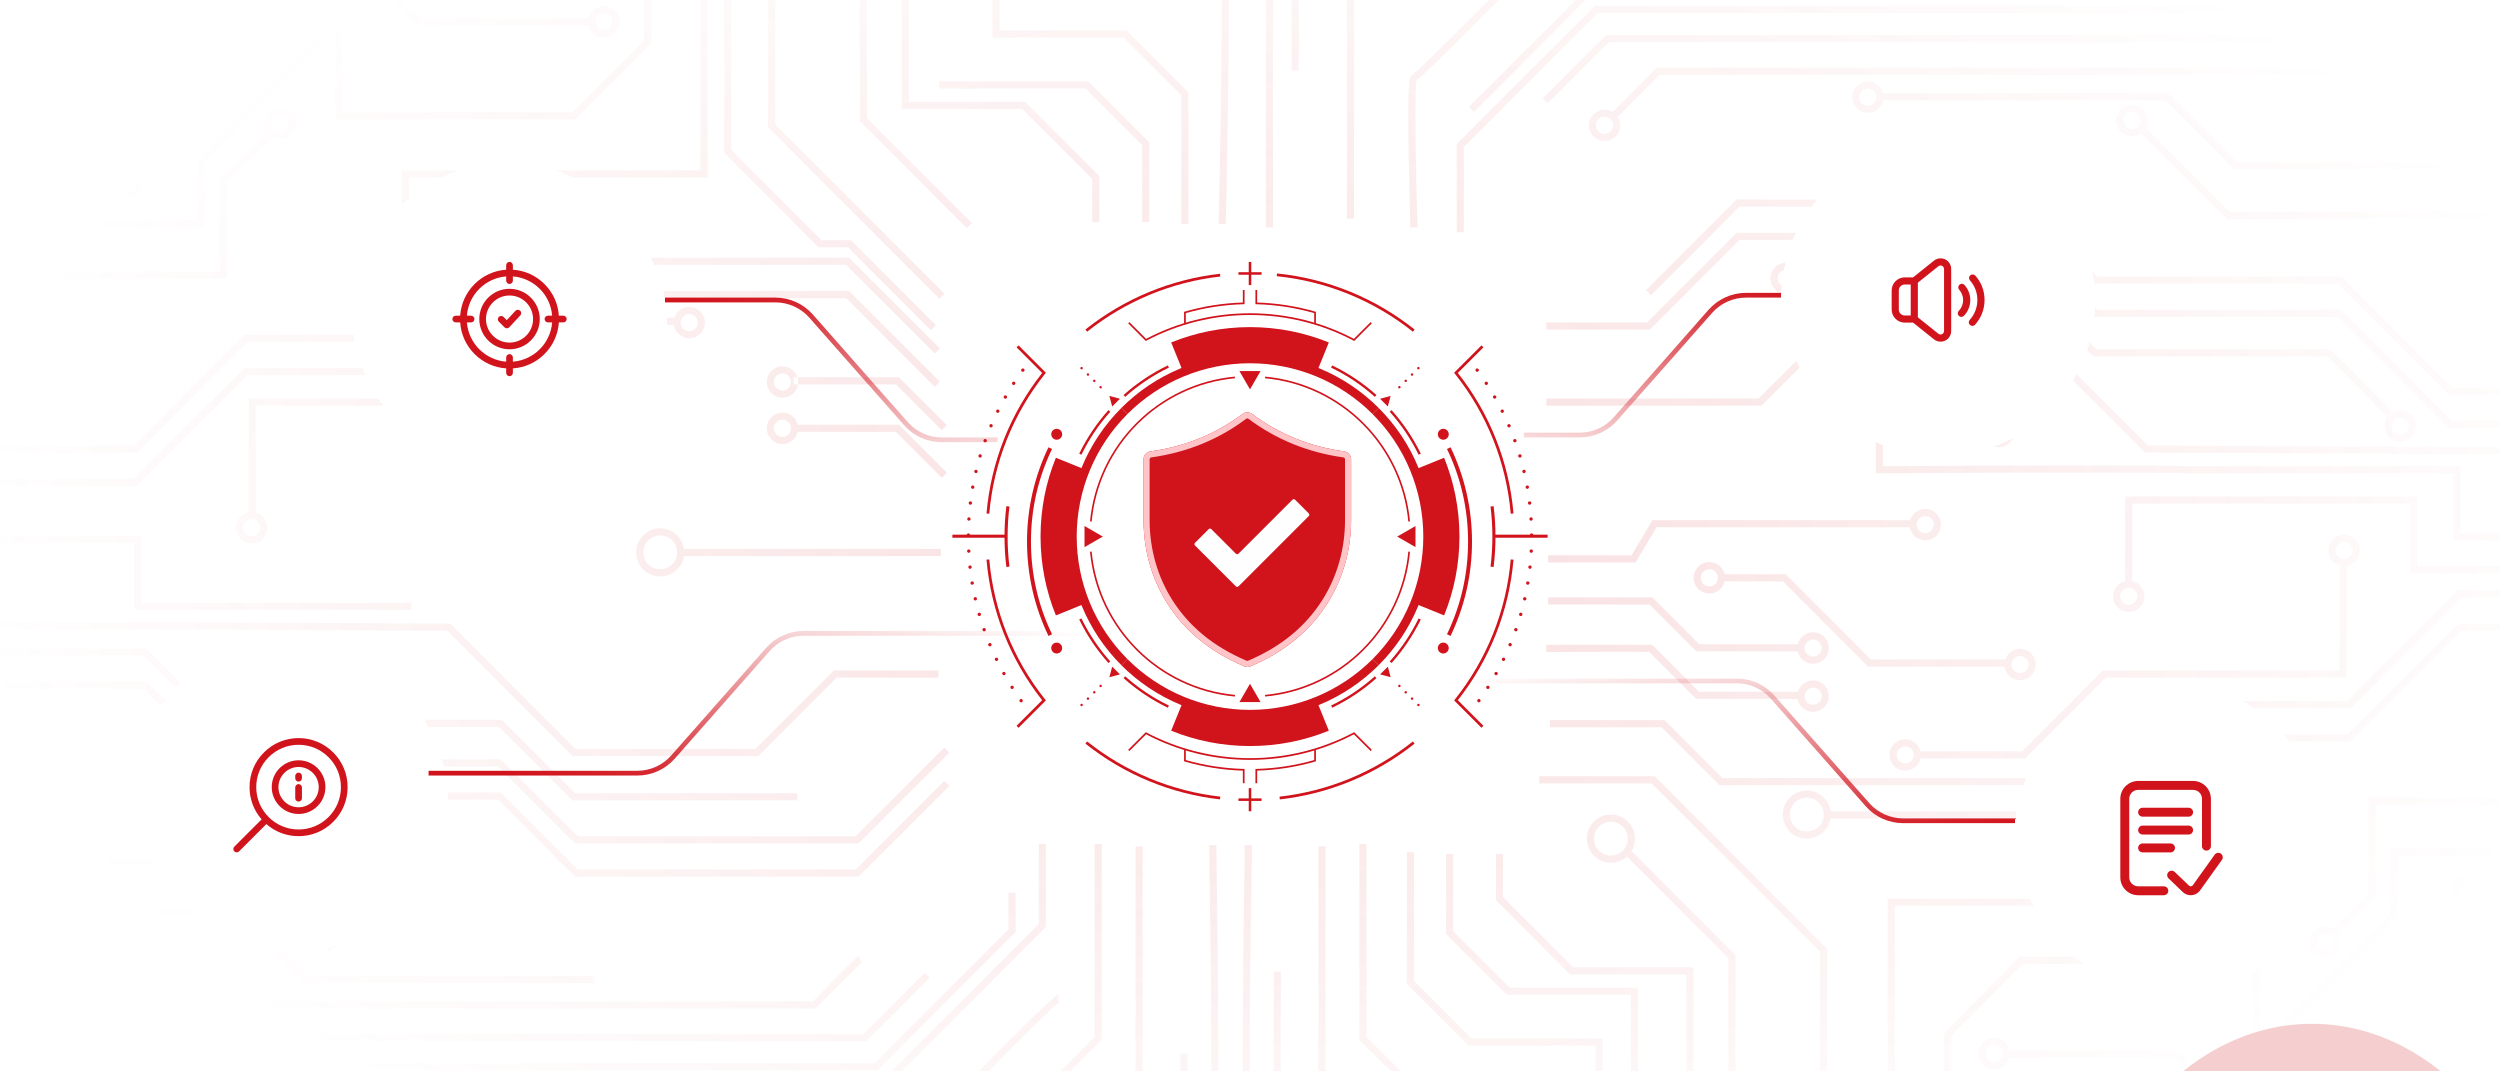 <svg width="525" height="225" viewBox="0 0 525 225" fill="none" xmlns="http://www.w3.org/2000/svg">
<g clip-path="url(#clip0_3848_6277)">
<rect width="525" height="225" rx="8" fill="white"/>
<g opacity="0.2" filter="url(#filter0_f_3848_6277)">
<ellipse cx="144.5" cy="48" rx="144.5" ry="48" transform="matrix(-1 0 0 1 277 -123)" fill="#CE1111"/>
</g>
<g opacity="0.2" filter="url(#filter1_f_3848_6277)">
<ellipse cx="51.5" cy="67" rx="51.5" ry="67" transform="matrix(-1 0 0 1 537 215)" fill="#CE1111"/>
</g>
<path opacity="0.15" d="M197.787 90.353L188.158 80.719H166.652V79.222H188.777L198.845 89.295L197.787 90.353ZM198.845 99.274L188.777 89.201H166.652V90.697H188.158L197.787 100.333L198.845 99.274ZM197.568 115.271H142.716V116.768H197.568V115.271ZM52.032 78.76H103.206L119.35 62.606H177.696L196.301 81.222L197.359 80.164L178.316 61.109H118.731L102.587 77.263H51.413L28.132 100.557H-6.809L-20.599 86.758H-40.777V88.255H-21.219L-7.428 102.054H28.752L52.032 78.76ZM52.032 71.774H103.206L119.35 55.621H177.696L196.301 74.237L197.359 73.179L178.316 54.124H118.731L102.587 70.277H51.413L28.132 93.572H-6.809L-20.599 79.773H-40.777V81.27H-21.219L-7.428 95.069H28.752L52.032 71.774ZM199.353 158.06L198.295 157.002L179.691 175.618H121.344L105.201 159.464H54.026L30.746 136.169H-5.433L-19.224 149.968H-38.783V151.465H-18.605L-4.814 137.666H30.126L53.407 160.961H104.581L120.725 177.115H180.31L199.353 158.06ZM199.353 165.045L198.295 163.987L179.691 182.603H121.344L105.201 166.45H54.026L30.746 143.155H-5.433L-19.224 156.954H-38.783V158.451H-18.605L-4.814 144.652H30.126L53.407 167.947H104.581L120.725 184.1H180.31L199.353 165.045ZM53.717 85.184H103.393L120.347 68.219H142.726V66.722H119.728L102.773 83.687H52.221V108.385H53.717V85.184ZM86.379 126.596H29.782V112.501H-11.92L-22.516 101.898H-37.038V103.395H-23.136L-12.539 113.997H28.285V128.093H86.379V126.596ZM175.698 142.313H197.079V140.816H175.078L158.623 157.282H120.846L94.544 130.964L94.237 130.962C93.903 130.96 60.495 130.76 27.476 130.659C8.082 130.599 -7.386 130.588 -18.495 130.618C-39.918 130.681 -39.953 130.764 -40.224 131.412L-40.059 132.239L-39.524 131.704L-38.817 131.916C-38.907 132.218 -39.159 132.373 -39.307 132.404C-36.527 131.829 48.87 132.187 93.921 132.457L120.227 158.779H159.242L175.698 142.313ZM167.409 166.574H120.783L105.388 151.169H56.298C55.58 150.583 52.704 147.633 50.159 144.931L49.071 145.957C55.389 152.666 55.696 152.666 56.086 152.666H104.768L120.164 168.071H167.409V166.574ZM92.947 -39.803L80.562 -61.266H55.794L43.409 -39.803L55.794 -18.339H80.562L92.947 -39.803ZM45.136 -39.803L56.657 -59.769H79.699L91.22 -39.803L79.699 -19.836H56.657L45.136 -39.803ZM62.693 -75.538L44.024 -94.218L42.966 -93.16L61.197 -74.918V-60.509H62.693V-75.538ZM67.18 -75.538L48.512 -94.218L47.454 -93.16L65.684 -74.918V-60.509H67.18V-75.538ZM71.419 -75.538L52.75 -94.218L51.692 -93.16L69.923 -74.918V-60.509H71.419V-75.538ZM47.484 -46.289H-6.31L-19.649 -59.636H-47.01V-58.139H-20.269L-6.929 -44.792H47.484V-46.289ZM-6.31 -32.818H47.484V-34.315H-6.929L-20.269 -20.968H-47.01V-19.471H-19.649L-6.31 -32.818ZM67.679 -40.801H-51V-39.304H67.679V-40.801ZM53.248 -24.305L52.191 -25.363L33.462 -6.623H-38.533V-5.126H34.081L53.248 -24.305ZM59.202 -9.307V-19.346H57.706V-9.927L36.703 11.09H-35.043V12.587H37.322L59.202 -9.307ZM62.98 -6.102L63.191 -6.32V-18.847H61.695V-6.926C52.545 2.507 38.818 16.487 37.059 17.826H-34.794V19.323H37.261C37.659 19.323 38.325 19.323 62.98 -6.102ZM42.996 33.852L67.679 9.155V-19.096H66.183V8.535L41.5 33.233V46.266H-42.522V47.763H42.996V33.852ZM29.782 26.058H-9.113V27.555H28.285V40.029H-36.539V41.526H29.782V26.058ZM136.742 9.155V-13.857H135.246V8.535L120.227 23.564H71.918V-19.096H70.422V25.06H120.846L136.742 9.155ZM47.609 38.218L57.811 28.009L56.753 26.951L46.113 37.598V56.993H-43.021V58.49H47.609V38.218ZM124.276 3.855H88.184L74.66 -9.677V-18.847H73.164V-9.057L87.565 5.352H124.276V3.855ZM106.325 -13.109H78.4V-19.096H76.904V-11.612H106.325V-13.109ZM85.88 37.285H148.586V-24.271L141.79 -31.071H86.13V-29.574H141.17L147.09 -23.651V35.788H84.384V46.765H85.88V37.285ZM196.518 68.283L178.69 50.444H172.519L153.572 31.486V-27.514L144.532 -36.56H89.121V-35.063H143.912L152.076 -26.895V32.106L171.899 51.941H178.07L195.46 69.341L196.518 68.283ZM198.356 61.703L162.797 26.123V-43.106L145.282 -60.632V-115.892H143.786V-60.012L161.301 -42.486V26.742L197.298 62.761L198.356 61.703ZM136.493 -93.44H134.997V-44.792H89.371V-43.295H136.493V-93.44ZM126.644 -60.823V-90.695H125.149V-61.443L113.245 -49.532H87.127V-48.035H113.865L126.644 -60.823ZM102.864 -88.42L101.806 -89.478L73.633 -61.288L74.691 -60.229L102.864 -88.42ZM95.789 -77.847H113.805V-63.004H102.086V-61.507H115.301V-79.344H95.17L76.874 -61.038L77.932 -59.98L95.789 -77.847ZM70.327 198.788L51.532 179.982L51.219 179.983C27.047 180.119 -36.167 180.388 -38.346 180.011L-38.533 180.732L-38.119 180.109L-38.948 181.355C-38.692 181.526 -38.011 181.981 50.916 181.482L69.269 199.847L70.327 198.788ZM124.775 204.931H64.498L50.038 190.461H-38.533V191.958H49.418L63.879 206.427H124.775V204.931ZM171.561 211.565C174.918 208.111 180.461 202.476 181.043 202.058L180.624 201.438L181.039 202.061L180.209 200.816C179.467 201.31 172.597 208.354 170.709 210.295H-33.547V211.791H171.341L171.561 211.565ZM-2.57 218.652H181.931L195.239 205.336L194.182 204.277L181.311 217.155H-3.189L-17.9 231.874H-36.289V233.371H-17.28L-2.57 218.652ZM31.587 224.764H184.299L213.286 195.761V187.468H211.79V195.141L183.68 223.267H30.968L4.602 249.649H-36.539V251.146H5.221L31.587 224.764ZM11.736 227.538L10.678 226.48L-4.187 241.354H-34.544V242.851H-3.568L11.736 227.538ZM33.582 232.872H60.139L64.378 237.113H85.94L94.667 228.382H185.92L219.643 194.638V177.239H218.147V194.019L185.301 226.885H94.048L85.321 235.616H64.997L60.758 231.375H32.963L-30.087 294.462L-29.029 295.52L33.582 232.872ZM86.628 250.086H43.495V293.244H86.628V250.086ZM44.991 251.583H85.132V291.747H44.991V251.583ZM185.361 247.645C199.542 233.072 220.996 211.271 222.553 210.352C222.548 210.354 222.437 210.42 222.261 210.42V208.923C221.835 208.923 220.948 208.923 184.077 246.819L183.865 247.037V256.073H107.632L93.171 241.603H71.668V250.584H73.164V243.1H92.552L107.012 257.57H185.361V247.645ZM4.974 277.713L35.577 247.092H61.877C61.947 247.667 61.777 249.087 61.466 250.413L62.923 250.756C63.327 249.038 63.673 246.819 63.028 246.004C62.819 245.741 62.523 245.595 62.194 245.595H34.957L3.478 277.093V307.714H4.974V277.713ZM25.793 270.043H43.993V268.546H24.297V305.469H25.793V270.043ZM175.014 285.575L161.735 272.289H85.88V273.785H161.116L173.518 286.195V309.71H175.014V285.575ZM175.014 280.585L161.735 267.3H85.88V268.796H161.116L173.518 281.205V304.721H175.014V280.585ZM175.014 289.317L161.735 276.031H85.88V277.527H161.116L173.518 289.937V313.452H175.014V289.317ZM198.326 251.393L231.361 218.338V177.239H229.865V217.718L196.83 250.774V304.221H198.326V251.393ZM208.798 256.383L239.963 225.199V177.738H238.467V224.579L207.302 255.763V301.727H208.798V256.383ZM213.66 274.719L248.719 239.639C249.07 239.288 249.403 238.956 249.381 221.271L247.885 221.272C247.902 234.723 247.691 238.004 247.549 238.693L212.164 274.1V300.728H213.66V274.719ZM220.142 274.719L255.202 239.638C255.578 239.262 256.047 238.793 255.795 207.918C255.672 192.81 255.424 177.629 255.421 177.477L253.926 177.501C254.307 200.721 254.645 235.848 254.032 238.692L218.646 274.1V300.728H220.142V274.719ZM319.997 250.774L286.961 217.718V177.239H285.465V218.338L318.501 251.393V304.221H319.997V250.774ZM309.525 255.763L278.36 224.579V177.738H276.864V225.199L308.029 256.383V301.727H309.525V255.763ZM304.663 274.1L269.278 238.693C269.101 237.822 268.775 232.523 269.044 204.062L267.548 204.047C267.22 238.752 267.713 239.243 268.107 239.638L303.167 274.719V300.728H304.663V274.1ZM298.181 274.1L262.794 238.692C262.182 235.848 262.519 200.721 262.901 177.501L261.405 177.477C261.403 177.629 261.155 192.81 261.031 207.918C260.779 238.793 261.248 239.262 261.624 239.638L296.685 274.719V300.728H298.181V274.1ZM233.73 297.726L233.485 276.462L250.291 259.646L249.233 258.587L231.981 275.849L232.234 297.744L233.73 297.726ZM281.85 275.033H258.912V276.53H280.354V303.473H281.85V275.033ZM257.971 14.647C258.353 -18.219 257.664 -18.924 257.253 -19.345L256.983 -19.595H256.776C255.953 -20.021 251.94 -23.561 234.782 -41.742C234.32 -42.231 233.981 -42.59 233.794 -42.787C233.453 -45.865 233.641 -82.901 233.855 -107.528L232.359 -107.541C232.358 -107.38 232.218 -91.216 232.149 -75.192C232.007 -42.464 232.234 -42.237 232.578 -41.893C232.648 -41.823 233.047 -41.4 233.694 -40.714C251.061 -22.313 254.947 -18.884 256.141 -18.245C256.981 -14.556 256.478 22.473 255.92 46.997L257.416 47.031C257.42 46.87 257.784 30.743 257.971 14.647ZM250.124 -14.543C250.124 -14.95 250.125 -15.791 229.367 -35.632V-100.051H227.871V-34.992L228.103 -34.771C235.554 -27.651 247.528 -15.996 248.628 -14.376V-6.498H220.765V-5.001H250.124V-14.543ZM249.563 19.387L236.596 6.412H209.92V-124H208.424V7.909H235.976L248.067 20.007V47.014H249.563V19.387ZM241.335 29.865L228.555 17.077H197.204V18.574H227.935L239.839 30.485V46.64H241.335V29.865ZM230.863 36.975L215.278 21.381H190.846V-69.804L201.131 -80.095V-102.296H199.635V-80.714L189.35 -70.424V22.878H214.659L229.367 37.595V46.64H230.863V36.975ZM204.091 46.859L182.058 24.813V-48.345L161.582 -68.833V-115.019H160.086V-68.213L180.562 -47.725V25.433L203.033 47.917L204.091 46.859ZM217.773 -95.56H216.278V-35.312H217.773V-95.56ZM267.327 -23.46L246.197 -44.603V-112.399H244.701V-43.983L265.831 -22.84V47.763H267.327V-23.46ZM272.75 -25.144L250.311 -47.597V-97.057H248.815V-46.977L271.254 -24.524V14.832H272.75V-25.144ZM378.349 145.281H356.843L347.012 135.444L346.727 135.428C344.969 135.328 325.555 135.423 324.731 135.427L324.738 136.924C324.931 136.923 343.41 136.834 346.363 136.912L356.224 146.778H378.349V145.281ZM378.349 135.302H356.843L346.994 125.448H325.108V126.945H346.375L356.224 136.799H378.349V135.302ZM442.413 148.737H493.588L516.869 125.442H551.809L565.6 139.241H585.778V137.744H566.22L552.429 123.945H516.249L492.968 147.24H441.794L425.65 163.393H361.695L349.54 151.231H325.482V152.728H348.921L361.075 164.89H426.27L442.413 148.737ZM442.413 155.722H493.588L516.869 132.427H551.809L565.6 146.226H585.778V144.73H566.22L552.429 130.93H516.249L492.968 154.225H441.794L425.65 170.379H383.319V171.876H426.27L442.413 155.722ZM564.225 76.031H583.783V74.534H563.605L549.815 88.333H514.874L491.593 65.038H440.419L424.275 48.885H364.69L345.866 67.72H324.734V69.217H346.485L365.31 50.382H423.655L439.8 66.535H490.973L514.254 89.83H550.434L564.225 76.031ZM564.225 69.046H583.783V67.549H563.605L549.815 81.348H514.874L491.593 58.053H440.419L424.275 41.9H364.69L345.647 60.954L346.704 62.013L365.31 43.397H423.655L439.8 59.55H490.973L514.254 82.845H550.434L564.225 69.046ZM442.226 142.313H492.779V117.615H491.283V140.816H441.607L424.653 157.78H402.274V159.277H425.273L442.226 142.313ZM582.038 122.604H568.136L557.54 112.002H516.714V97.907H458.667C455.524 97.562 404.395 97.848 395.418 97.902V85.868L406.199 75.08H418.979V88.177H420.475V73.583H405.58L393.922 85.248V99.408L394.674 99.404C419.447 99.255 456.882 99.128 458.475 99.389L458.548 99.404H515.218V113.499H556.92L567.517 124.101H582.038V122.604ZM563.496 95.381C584.919 95.32 584.953 95.236 585.224 94.588L585.06 93.76L584.525 94.296L583.818 94.084C583.909 93.781 584.16 93.626 584.308 93.596C581.526 94.171 496.13 93.814 451.08 93.543L424.774 67.222H385.758L369.303 83.687H324.734V85.184H369.922L386.378 68.718H424.154L450.456 95.036L450.764 95.038C451.098 95.04 484.505 95.24 517.524 95.341C530.114 95.379 541.049 95.398 550.211 95.398C555.163 95.398 559.597 95.392 563.496 95.381ZM503.289 87.406C489.605 73.334 489.331 73.334 488.915 73.334H440.232L424.836 57.928H377.591V59.425H424.216L439.613 74.83H488.678C489.942 75.91 497.525 83.625 502.217 88.45L503.289 87.406ZM501.591 265.803L489.207 244.339H464.439L452.054 265.803L464.439 287.266H489.207L501.591 265.803ZM453.781 265.803L465.302 245.836H488.344L499.865 265.803L488.344 285.769H465.302L453.781 265.803ZM502.035 319.16L483.803 300.918V286.508H482.307V301.538L500.977 320.218L502.035 319.16ZM497.547 319.16L479.316 300.918V286.508H477.82V301.538L496.489 320.218L497.547 319.16ZM493.308 319.16L475.078 300.918V286.508H473.582V301.538L492.25 320.218L493.308 319.16ZM592.011 284.139H565.269L551.93 270.792H497.517V272.289H551.31L564.649 285.636H592.011V284.139ZM565.269 246.967H592.011V245.47H564.649L551.31 258.817H497.517V260.314H551.93L565.269 246.967ZM596 265.303H477.321V266.8H596V265.303ZM511.539 232.622H583.534V231.125H510.92L491.752 250.305L492.81 251.363L511.539 232.622ZM487.294 235.926L508.298 214.91H580.043V213.413H507.679L485.798 235.306V245.345H487.294V235.926ZM483.305 232.925C492.455 223.493 506.182 209.513 507.941 208.174H579.794V206.677H507.739C507.341 206.677 506.674 206.677 482.02 232.101L481.809 232.319V244.847H483.305V232.925ZM478.817 217.465L503.501 192.767V179.734H587.523V178.237H502.005V192.147L477.321 216.845V245.096H478.817V217.465ZM554.113 198.445H516.714V185.971H581.539V184.474H515.218V199.942H554.113V198.445ZM474.579 200.939H424.154L408.258 216.845V239.857H409.754V217.465L424.774 202.436H473.083V245.096H474.579V200.939ZM498.888 188.401V169.006H588.022V167.51H497.392V187.781L489.551 195.627L490.609 196.685L498.888 188.401ZM471.836 235.057L457.436 220.647H420.724V222.144H456.816L470.34 235.677V244.847H471.836V235.057ZM468.096 237.612H438.676V239.109H466.6V245.096H468.096V237.612ZM458.871 255.574H403.831L397.911 249.651V190.212H460.616V179.235H459.12V188.715H396.415V250.271L403.211 257.071H458.871V255.574ZM401.215 286.011L383.699 268.486V199.258L347.483 163.019H323.238V164.516H346.864L382.204 199.877V269.106L399.719 286.631V341.892H401.215V286.011ZM410.004 270.792H455.63V269.295H408.508V319.439H410.004V270.792ZM419.851 287.443L431.755 275.532H457.874V274.035H431.135L418.355 286.823V316.695H419.851V287.443ZM471.367 287.288L470.31 286.229L442.136 314.419L443.193 315.478L471.367 287.288ZM468.127 287.038L467.069 285.979L449.212 303.847H431.196V289.004H442.915V287.507H429.7V305.344H449.831L468.127 287.038ZM467.976 46.016C492.149 45.88 555.362 45.612 557.541 45.988L557.729 45.268L557.314 45.89L558.144 44.645C557.888 44.475 557.21 44.021 468.28 44.517L449.925 26.153L448.868 27.211L467.664 46.018L467.976 46.016ZM557.729 34.041H469.777L455.316 19.572H394.42V21.069H454.697L469.158 35.538H557.729V34.041ZM348.486 15.705H552.742V14.208H347.854L347.634 14.435C344.277 17.889 338.733 23.525 338.152 23.942L338.572 24.561L338.157 23.939L338.987 25.184C339.729 24.689 346.599 17.645 348.486 15.705ZM337.884 8.845H522.385L537.095 -5.874H555.485V-7.371H536.476L521.765 7.348H337.264L323.956 20.665L325.013 21.723L337.884 8.845ZM307.406 30.859L335.516 2.732H488.227L514.593 -23.649H555.734V-25.146H513.974L487.608 1.236H334.896L305.91 30.239V48.76H307.406V30.859ZM523.382 -15.354H553.739V-16.851H522.762L507.46 -1.539L508.517 -0.481L523.382 -15.354ZM333.895 -0.885H425.148L433.874 -9.617H454.198L458.436 -5.375H486.233L564.254 -83.443L563.196 -84.501L485.613 -6.872H459.056L454.818 -11.113H433.255L424.528 -2.382H333.275L308.447 22.461L309.505 23.519L333.895 -0.885ZM475.701 -67.245H432.567V-24.086H475.701V-67.245ZM434.063 -65.748H474.205V-25.583H434.063V-65.748ZM297.681 47.739C297.331 36.691 296.981 18.704 297.509 16.789C299.1 15.613 305.496 9.627 335.118 -20.82L335.33 -21.038V-30.073H411.564L426.024 -15.604H447.527V-24.585H446.031V-17.101H426.644L412.183 -31.57H333.834V-21.646C319.653 -7.073 298.199 14.729 296.642 15.648C296.647 15.645 296.759 15.581 296.934 15.581L296.352 15.831C295.999 16.195 295.56 16.648 295.818 32.426C295.944 40.077 296.184 47.71 296.187 47.786L297.681 47.739ZM296.98 17.076C297.058 17.069 297.178 17.031 297.478 16.812C297.394 16.924 297.224 17.06 296.98 17.076ZM515.717 -51.093V-81.714H514.221V-51.713L483.619 -21.092H457.318C457.248 -21.667 457.418 -23.087 457.729 -24.414L456.273 -24.756C455.869 -23.038 455.523 -20.818 456.168 -20.004C456.376 -19.74 456.672 -19.595 457.001 -19.595H484.238L515.717 -51.093ZM494.899 -79.469H493.403V-44.044H475.202V-42.547H494.899V-79.469ZM433.315 -47.786H358.079L345.678 -60.195V-83.71H344.182V-59.575L357.46 -46.289H433.315V-47.786ZM433.315 -42.796H358.079L345.678 -55.206V-78.721H344.182V-54.586L357.46 -41.3H433.315V-42.796ZM433.315 -51.528H358.079L345.678 -63.937V-87.452H344.182V-63.318L357.46 -50.031H433.315V-51.528ZM336.577 218.091H309.025L296.934 205.993V178.986H295.438V206.613L308.405 219.588H335.081V350H336.577V218.091ZM343.957 207.426H317.065L305.162 195.515V179.36H303.666V196.135L316.446 208.923H342.461V230.627H343.957V207.426ZM345.366 306.714L355.65 296.424V203.122H330.342L315.634 188.405V179.36H314.138V189.025L329.722 204.619H354.154V295.804L343.87 306.095V328.296H345.366V306.714ZM384.915 294.213L364.439 273.725V200.567L341.968 178.082L340.91 179.141L362.943 201.187V274.345L383.419 294.833V341.019H384.915V294.213ZM347.859 110.729H402.284V109.232H347.006L342.633 116.617H325.108V118.114H343.486L347.859 110.729ZM421.971 138.508H392.923L375.014 120.59H361.241V122.087H374.395L392.303 140.005H421.971V138.508ZM447.776 105.765H506.119V120.359H541.273V118.862H507.615V104.268H446.28V122.979H447.776V105.765ZM284.343 -40.551H282.848V45.892H284.343V-40.551ZM284.253 -39.085C286.143 -39.26 287.851 -40.162 289.063 -41.623C290.275 -43.085 290.846 -44.931 290.671 -46.822C290.495 -48.713 289.594 -50.422 288.134 -51.635C286.674 -52.848 284.831 -53.418 282.938 -53.244C281.048 -53.068 279.34 -52.167 278.127 -50.705C275.625 -47.689 276.042 -43.198 279.057 -40.693C280.345 -39.624 281.931 -39.053 283.583 -39.053C283.805 -39.053 284.029 -39.064 284.253 -39.085ZM287.178 -50.483C288.331 -49.526 289.042 -48.176 289.181 -46.684C289.319 -45.191 288.869 -43.733 287.912 -42.579C286.955 -41.426 285.606 -40.714 284.114 -40.575C282.627 -40.44 281.166 -40.887 280.013 -41.845C277.632 -43.822 277.303 -47.368 279.279 -49.749C280.235 -50.903 281.585 -51.615 283.076 -51.753C283.254 -51.77 283.43 -51.778 283.605 -51.778C284.91 -51.778 286.162 -51.328 287.178 -50.483ZM283.969 -101.547H282.474V-52.152H283.969V-101.547ZM350.507 -91.102L349.45 -92.16L302.733 -45.416H289.953V-43.919H303.353L350.507 -91.102ZM305.515 -26.15L305.262 -26.373C297.649 -33.091 289.57 -40.834 289.229 -42.163C289.229 -42.163 289.235 -42.14 289.235 -42.101H287.739C287.739 -40.16 297.819 -30.953 304.019 -25.474V-13.982H305.515V-26.15ZM143.686 115.994C143.686 113.208 141.421 110.942 138.637 110.942C135.853 110.942 133.588 113.208 133.588 115.994C133.588 118.779 135.853 121.045 138.637 121.045C141.421 121.045 143.686 118.779 143.686 115.994ZM142.19 115.994C142.19 117.954 140.596 119.549 138.637 119.549C136.678 119.549 135.084 117.954 135.084 115.994C135.084 114.033 136.678 112.439 138.637 112.439C140.596 112.439 142.19 114.033 142.19 115.994ZM255.561 259.91C256.568 259.013 257.166 257.777 257.245 256.43C257.324 255.083 256.874 253.786 255.977 252.778C255.081 251.77 253.846 251.171 252.5 251.092C249.707 250.926 247.327 253.06 247.164 255.841C247.002 258.622 249.132 261.016 251.91 261.178C252.011 261.184 252.112 261.187 252.212 261.187C253.449 261.187 254.628 260.74 255.561 259.91ZM252.412 252.586C254.368 252.701 255.866 254.386 255.752 256.342C255.696 257.29 255.275 258.16 254.566 258.791C253.858 259.423 252.951 259.736 251.998 259.684C250.042 259.57 248.544 257.885 248.657 255.928C248.768 254.041 250.337 252.58 252.202 252.58C252.272 252.58 252.342 252.582 252.412 252.586ZM341.648 179.89C342.655 178.993 343.253 177.757 343.332 176.41C343.494 173.628 341.365 171.234 338.586 171.073C337.236 170.993 335.944 171.444 334.936 172.341C333.928 173.238 333.33 174.473 333.252 175.82C333.173 177.168 333.623 178.465 334.52 179.473C335.416 180.481 336.651 181.08 337.998 181.158C338.098 181.164 338.199 181.167 338.299 181.167C339.537 181.167 340.716 180.719 341.648 179.89ZM338.499 172.566C340.455 172.681 341.953 174.366 341.839 176.323C341.724 178.279 340.054 179.769 338.084 179.664C337.137 179.609 336.268 179.188 335.637 178.479C335.006 177.769 334.689 176.856 334.745 175.908C334.8 174.96 335.221 174.09 335.93 173.46C336.586 172.876 337.416 172.561 338.287 172.561C338.357 172.561 338.428 172.563 338.499 172.566ZM382.786 174.838C383.794 173.941 384.392 172.705 384.471 171.358C384.633 168.577 382.504 166.182 379.725 166.021C378.375 165.943 377.082 166.392 376.075 167.289C375.067 168.186 374.469 169.422 374.391 170.769C374.312 172.116 374.762 173.414 375.659 174.422C376.555 175.429 377.79 176.028 379.136 176.106C379.237 176.112 379.338 176.115 379.438 176.115C380.675 176.115 381.854 175.668 382.786 174.838ZM379.637 167.515C381.594 167.629 383.092 169.314 382.978 171.271C382.863 173.227 381.202 174.716 379.223 174.612C378.276 174.557 377.407 174.136 376.776 173.427C376.145 172.717 375.828 171.804 375.884 170.856C375.939 169.908 376.36 169.039 377.069 168.408C377.725 167.824 378.555 167.509 379.426 167.509C379.496 167.509 379.567 167.511 379.637 167.515ZM344.224 238.446C345.312 238.126 346.212 237.402 346.756 236.406C347.301 235.41 347.424 234.262 347.106 233.172C346.446 230.924 344.081 229.63 341.834 230.288C339.587 230.948 338.294 233.314 338.952 235.563C339.272 236.653 339.996 237.553 340.992 238.097C341.626 238.444 342.32 238.62 343.022 238.62C343.424 238.62 343.828 238.562 344.224 238.446ZM345.669 233.593C346.096 235.05 345.259 236.582 343.803 237.009C343.097 237.216 342.355 237.136 341.709 236.783C341.064 236.431 340.595 235.848 340.388 235.142C339.962 233.686 340.799 232.152 342.255 231.725C342.512 231.649 342.772 231.614 343.027 231.614C344.217 231.614 345.318 232.393 345.669 233.593ZM258.552 278.87C259.56 277.973 260.158 276.737 260.237 275.39C260.399 272.609 258.271 270.214 255.491 270.052C252.699 269.88 250.318 272.02 250.156 274.801C250.077 276.148 250.528 277.445 251.424 278.453C252.321 279.461 253.557 280.06 254.902 280.138C255.003 280.144 255.104 280.147 255.204 280.147C256.441 280.147 257.62 279.7 258.552 278.87ZM255.404 271.546C257.36 271.661 258.857 273.346 258.743 275.303C258.688 276.251 258.267 277.12 257.558 277.751C256.849 278.383 255.94 278.695 254.99 278.644C254.042 278.589 253.173 278.168 252.542 277.458C251.912 276.748 251.595 275.836 251.649 274.888C251.76 273.001 253.329 271.54 255.195 271.54C255.264 271.54 255.335 271.542 255.404 271.546ZM89.956 51.005C89.956 48.22 87.691 45.954 84.907 45.954C82.124 45.954 79.859 48.22 79.859 51.005C79.859 53.791 82.124 56.057 84.907 56.057C87.691 56.057 89.956 53.791 89.956 51.005ZM88.46 51.005C88.46 52.966 86.867 54.56 84.907 54.56C82.948 54.56 81.355 52.966 81.355 51.005C81.355 49.045 82.948 47.45 84.907 47.45C86.867 47.45 88.46 49.045 88.46 51.005ZM76.68 -39.928C76.68 -42.713 74.415 -44.98 71.631 -44.98C68.847 -44.98 66.582 -42.713 66.582 -39.928C66.582 -37.142 68.847 -34.876 71.631 -34.876C74.415 -34.876 76.68 -37.142 76.68 -39.928ZM75.184 -39.928C75.184 -37.968 73.59 -36.373 71.631 -36.373C69.672 -36.373 68.078 -37.968 68.078 -39.928C68.078 -41.888 69.672 -43.483 71.631 -43.483C73.59 -43.483 75.184 -41.888 75.184 -39.928ZM167.608 89.949C167.608 88.132 166.13 86.653 164.314 86.653C162.498 86.653 161.021 88.132 161.021 89.949C161.021 91.766 162.498 93.245 164.314 93.245C166.13 93.245 167.608 91.766 167.608 89.949ZM166.112 89.949C166.112 90.941 165.306 91.748 164.314 91.748C163.323 91.748 162.517 90.941 162.517 89.949C162.517 88.957 163.323 88.15 164.314 88.15C165.306 88.15 166.112 88.957 166.112 89.949ZM167.608 80.219C167.608 78.402 166.13 76.924 164.314 76.924C162.498 76.924 161.021 78.402 161.021 80.219C161.021 82.037 162.498 83.515 164.314 83.515C166.13 83.515 167.608 82.037 167.608 80.219ZM166.112 80.219C166.112 81.211 165.306 82.018 164.314 82.018C163.323 82.018 162.517 81.211 162.517 80.219C162.517 79.228 163.323 78.421 164.314 78.421C165.306 78.421 166.112 79.228 166.112 80.219ZM148.036 67.746C148.036 65.929 146.558 64.45 144.742 64.45C142.926 64.45 141.448 65.929 141.448 67.746C141.448 69.563 142.926 71.041 144.742 71.041C146.558 71.041 148.036 69.563 148.036 67.746ZM146.54 67.746C146.54 68.738 145.733 69.545 144.742 69.545C143.751 69.545 142.944 68.738 142.944 67.746C142.944 66.754 143.751 65.947 144.742 65.947C145.733 65.947 146.54 66.754 146.54 67.746ZM307.939 -10.313C308.504 -12.041 307.558 -13.905 305.832 -14.47C304.107 -15.034 302.242 -14.089 301.678 -12.361C301.405 -11.524 301.474 -10.631 301.872 -9.846C302.27 -9.061 302.949 -8.478 303.786 -8.205C304.125 -8.094 304.468 -8.042 304.806 -8.042C306.193 -8.042 307.485 -8.925 307.939 -10.313ZM305.368 -13.047C306.309 -12.739 306.825 -11.721 306.518 -10.778C306.209 -9.835 305.191 -9.319 304.25 -9.628C303.794 -9.777 303.423 -10.095 303.206 -10.524C302.989 -10.952 302.951 -11.439 303.1 -11.896C303.347 -12.654 304.053 -13.136 304.811 -13.136C304.995 -13.136 305.183 -13.107 305.368 -13.047ZM338.446 29.258C339.231 28.86 339.814 28.18 340.086 27.343C340.651 25.616 339.705 23.751 337.979 23.186C336.254 22.622 334.39 23.568 333.826 25.295C333.261 27.022 334.207 28.887 335.933 29.451C336.269 29.561 336.616 29.616 336.96 29.616C337.47 29.616 337.978 29.496 338.446 29.258ZM337.515 24.609C338.456 24.918 338.972 25.935 338.665 26.878C338.516 27.334 338.198 27.706 337.77 27.923C337.34 28.141 336.854 28.179 336.397 28.028C335.456 27.72 334.94 26.703 335.247 25.76C335.495 25.003 336.201 24.52 336.958 24.52C337.142 24.52 337.33 24.549 337.515 24.609ZM393.734 23.333C394.519 22.935 395.101 22.255 395.374 21.418C395.648 20.581 395.579 19.688 395.181 18.903C394.783 18.118 394.103 17.535 393.267 17.262C392.43 16.988 391.538 17.057 390.754 17.455C389.969 17.854 389.387 18.534 389.114 19.37C388.549 21.097 389.495 22.962 391.221 23.527C391.558 23.637 391.903 23.691 392.247 23.691C392.758 23.691 393.265 23.571 393.734 23.333ZM392.802 18.685C393.259 18.834 393.63 19.152 393.847 19.58C394.064 20.009 394.102 20.496 393.953 20.953C393.803 21.409 393.485 21.781 393.057 21.998C392.629 22.216 392.143 22.253 391.685 22.104C390.743 21.796 390.227 20.778 390.535 19.835C390.685 19.379 391.002 19.008 391.43 18.79C391.686 18.66 391.963 18.595 392.242 18.595C392.43 18.595 392.618 18.624 392.802 18.685ZM376.593 61.378C377.377 60.98 377.96 60.299 378.233 59.462C378.797 57.736 377.852 55.871 376.126 55.306C374.397 54.742 372.537 55.688 371.973 57.415C371.408 59.142 372.353 61.007 374.079 61.572C374.416 61.681 374.762 61.736 375.106 61.736C375.617 61.736 376.125 61.616 376.593 61.378ZM375.662 56.729C376.603 57.038 377.119 58.055 376.811 58.998C376.662 59.454 376.345 59.825 375.916 60.043C375.488 60.261 375.002 60.299 374.544 60.148C373.603 59.84 373.087 58.823 373.394 57.88C373.642 57.122 374.348 56.64 375.104 56.64C375.289 56.64 375.477 56.669 375.662 56.729ZM421.222 93.56C422.007 93.162 422.589 92.481 422.862 91.645C423.136 90.808 423.068 89.915 422.67 89.13C422.271 88.345 421.591 87.762 420.755 87.489C419.919 87.215 419.026 87.284 418.242 87.682C417.458 88.08 416.875 88.76 416.602 89.597C416.037 91.324 416.983 93.189 418.709 93.754C419.046 93.864 419.391 93.918 419.735 93.918C420.246 93.918 420.754 93.798 421.222 93.56ZM420.29 88.912C420.747 89.061 421.118 89.379 421.335 89.807C421.553 90.236 421.59 90.723 421.441 91.18C421.291 91.636 420.973 92.007 420.545 92.225C420.118 92.443 419.632 92.48 419.173 92.331C418.231 92.022 417.716 91.005 418.023 90.062C418.173 89.606 418.491 89.234 418.919 89.017C419.174 88.887 419.451 88.822 419.73 88.822C419.918 88.822 420.106 88.851 420.29 88.912ZM405.795 113.112C406.58 112.714 407.162 112.034 407.435 111.197C407.709 110.361 407.641 109.467 407.242 108.682C406.844 107.898 406.164 107.315 405.328 107.041C404.492 106.767 403.599 106.837 402.815 107.234C402.031 107.633 401.448 108.313 401.175 109.15C400.61 110.877 401.556 112.741 403.282 113.306C403.619 113.416 403.964 113.471 404.308 113.471C404.819 113.471 405.327 113.35 405.795 113.112ZM404.863 108.464C405.32 108.613 405.691 108.931 405.908 109.36C406.126 109.788 406.163 110.275 406.014 110.732C405.864 111.189 405.546 111.56 405.118 111.777C404.69 111.995 404.204 112.033 403.746 111.883C402.804 111.575 402.289 110.557 402.596 109.614C402.746 109.158 403.064 108.787 403.492 108.569C403.747 108.439 404.024 108.374 404.303 108.374C404.491 108.374 404.679 108.404 404.863 108.464ZM360.449 124.277C361.233 123.878 361.816 123.198 362.089 122.361C362.363 121.525 362.294 120.632 361.896 119.847C361.498 119.061 360.818 118.479 359.982 118.205C359.146 117.931 358.253 118 357.469 118.398C356.684 118.796 356.102 119.477 355.829 120.314C355.555 121.15 355.624 122.043 356.022 122.829C356.42 123.614 357.1 124.196 357.936 124.47C358.273 124.58 358.618 124.635 358.962 124.635C359.473 124.635 359.98 124.514 360.449 124.277ZM359.517 119.627C359.974 119.777 360.345 120.095 360.562 120.523C360.78 120.952 360.817 121.439 360.668 121.896C360.518 122.353 360.2 122.724 359.772 122.941C359.344 123.158 358.858 123.196 358.4 123.047C357.944 122.897 357.574 122.579 357.356 122.151C357.139 121.722 357.101 121.235 357.25 120.779C357.4 120.322 357.717 119.95 358.145 119.733C358.401 119.603 358.678 119.538 358.957 119.538C359.145 119.538 359.333 119.568 359.517 119.627ZM382.233 139.026C383.018 138.628 383.601 137.948 383.874 137.112C384.439 135.384 383.493 133.519 381.767 132.955C380.93 132.681 380.038 132.75 379.253 133.149C378.469 133.547 377.887 134.227 377.613 135.064C377.049 136.791 377.995 138.655 379.721 139.219C380.057 139.33 380.403 139.385 380.747 139.385C381.257 139.385 381.765 139.264 382.233 139.026ZM381.302 134.377C381.759 134.527 382.13 134.845 382.347 135.273C382.564 135.702 382.602 136.19 382.453 136.647C382.303 137.103 381.985 137.474 381.557 137.691C381.129 137.909 380.643 137.945 380.185 137.797C379.243 137.489 378.727 136.471 379.035 135.529C379.185 135.072 379.502 134.701 379.93 134.483C380.187 134.353 380.464 134.287 380.742 134.287C380.93 134.287 381.119 134.317 381.302 134.377ZM401.587 161.479C402.372 161.081 402.955 160.401 403.228 159.564C403.793 157.836 402.847 155.972 401.121 155.408C400.284 155.134 399.392 155.202 398.607 155.601C397.823 156 397.24 156.679 396.967 157.516C396.403 159.243 397.349 161.108 399.075 161.672C399.411 161.782 399.757 161.837 400.101 161.837C400.611 161.837 401.119 161.717 401.587 161.479ZM400.656 156.83C401.113 156.98 401.484 157.298 401.701 157.726C401.918 158.155 401.955 158.643 401.806 159.099C401.657 159.555 401.339 159.927 400.911 160.144C400.484 160.361 399.997 160.399 399.539 160.25C398.597 159.941 398.081 158.924 398.389 157.981C398.538 157.524 398.856 157.154 399.284 156.936C399.541 156.806 399.817 156.74 400.096 156.74C400.284 156.74 400.473 156.77 400.656 156.83ZM382.233 149.13C383.018 148.732 383.601 148.052 383.874 147.215C384.439 145.487 383.493 143.623 381.767 143.059C380.93 142.785 380.038 142.854 379.253 143.252C378.469 143.651 377.887 144.33 377.613 145.167C377.049 146.894 377.995 148.759 379.721 149.323C380.057 149.433 380.403 149.488 380.747 149.488C381.257 149.488 381.765 149.368 382.233 149.13ZM381.302 144.481C381.759 144.631 382.13 144.949 382.347 145.377C382.564 145.806 382.602 146.294 382.453 146.75C382.303 147.206 381.985 147.578 381.557 147.795C381.129 148.013 380.643 148.05 380.185 147.901C379.243 147.592 378.727 146.575 379.035 145.632C379.185 145.175 379.502 144.805 379.93 144.587C380.187 144.457 380.464 144.391 380.742 144.391C380.93 144.391 381.119 144.421 381.302 144.481ZM461.114 179.979C461.899 179.581 462.481 178.901 462.754 178.064C463.028 177.228 462.959 176.335 462.561 175.55C462.163 174.764 461.483 174.182 460.647 173.908C459.81 173.634 458.918 173.703 458.134 174.101C457.349 174.5 456.767 175.18 456.494 176.017C456.22 176.853 456.288 177.746 456.686 178.531C457.084 179.317 457.764 179.899 458.601 180.173C458.938 180.283 459.283 180.338 459.627 180.338C460.138 180.338 460.645 180.217 461.114 179.979ZM460.182 175.331C460.639 175.481 461.01 175.798 461.227 176.227C461.444 176.655 461.482 177.143 461.333 177.599C461.183 178.056 460.865 178.427 460.437 178.645C460.008 178.862 459.52 178.898 459.065 178.75C458.609 178.601 458.238 178.283 458.021 177.854C457.803 177.426 457.766 176.939 457.915 176.482C458.065 176.025 458.382 175.654 458.81 175.437C459.066 175.307 459.343 175.241 459.622 175.241C459.81 175.241 459.998 175.271 460.182 175.331ZM489.818 200.748C490.602 200.349 491.185 199.67 491.458 198.833C491.732 197.997 491.663 197.104 491.265 196.319C490.867 195.533 490.187 194.95 489.35 194.677C488.514 194.403 487.621 194.472 486.838 194.87C486.052 195.268 485.47 195.949 485.197 196.786C484.923 197.622 484.992 198.515 485.39 199.3C485.788 200.086 486.468 200.668 487.305 200.941C487.641 201.052 487.987 201.107 488.331 201.107C488.841 201.107 489.349 200.986 489.818 200.748ZM488.886 196.099C489.342 196.249 489.714 196.567 489.93 196.995C490.148 197.424 490.185 197.911 490.036 198.368C489.887 198.825 489.569 199.195 489.141 199.413C488.711 199.631 488.224 199.668 487.769 199.519C487.312 199.369 486.941 199.051 486.724 198.623C486.507 198.195 486.47 197.707 486.619 197.251C486.768 196.794 487.086 196.422 487.514 196.205C487.77 196.075 488.047 196.009 488.326 196.009C488.513 196.009 488.702 196.039 488.886 196.099ZM420.256 224.229C421.04 223.831 421.623 223.151 421.896 222.315C422.17 221.478 422.101 220.585 421.703 219.8C421.305 219.015 420.625 218.432 419.789 218.159C418.952 217.884 418.06 217.954 417.276 218.352C416.491 218.75 415.908 219.431 415.635 220.267C415.361 221.104 415.43 221.997 415.828 222.782C416.226 223.567 416.906 224.15 417.743 224.423C418.079 224.534 418.425 224.588 418.769 224.588C419.279 224.588 419.787 224.468 420.256 224.229ZM419.324 219.581C419.781 219.731 420.152 220.049 420.369 220.477C420.586 220.905 420.624 221.393 420.474 221.85C420.325 222.307 420.007 222.677 419.579 222.895C419.149 223.113 418.662 223.149 418.207 223.001C417.751 222.851 417.38 222.533 417.163 222.105C416.945 221.677 416.908 221.189 417.057 220.732C417.207 220.275 417.524 219.904 417.952 219.687C418.208 219.557 418.485 219.491 418.764 219.491C418.952 219.491 419.14 219.521 419.324 219.581ZM410.563 245.053C411.348 244.655 411.931 243.974 412.204 243.137C412.478 242.301 412.409 241.408 412.011 240.623C411.613 239.837 410.933 239.255 410.096 238.982C409.259 238.707 408.367 238.777 407.583 239.174C406.798 239.573 406.216 240.253 405.943 241.09C405.669 241.926 405.738 242.819 406.137 243.605C406.535 244.39 407.214 244.973 408.05 245.246C408.387 245.356 408.733 245.411 409.077 245.411C409.587 245.411 410.095 245.291 410.563 245.053ZM409.632 240.404C410.088 240.554 410.459 240.872 410.676 241.3C410.894 241.728 410.931 242.216 410.782 242.673C410.632 243.129 410.315 243.501 409.887 243.718C409.459 243.935 408.972 243.973 408.515 243.824C408.058 243.674 407.688 243.356 407.47 242.928C407.253 242.499 407.215 242.012 407.364 241.555C407.514 241.098 407.832 240.727 408.26 240.51C408.516 240.38 408.792 240.314 409.072 240.314C409.259 240.314 409.448 240.344 409.632 240.404ZM446.809 291.4C447.594 291.002 448.176 290.322 448.449 289.485C448.723 288.649 448.654 287.756 448.256 286.971C447.858 286.185 447.178 285.603 446.342 285.33C445.505 285.056 444.613 285.125 443.829 285.523C443.044 285.921 442.462 286.601 442.188 287.438C441.915 288.274 441.983 289.167 442.381 289.952C442.779 290.738 443.459 291.321 444.296 291.594C444.633 291.704 444.978 291.759 445.322 291.759C445.833 291.759 446.34 291.639 446.809 291.4ZM445.877 286.752C446.334 286.902 446.705 287.22 446.922 287.648C447.139 288.076 447.177 288.564 447.028 289.021C446.878 289.477 446.56 289.848 446.132 290.066C445.703 290.283 445.215 290.32 444.76 290.172C444.304 290.022 443.933 289.704 443.716 289.276C443.498 288.847 443.461 288.36 443.61 287.903C443.76 287.446 444.077 287.075 444.505 286.858C444.761 286.728 445.038 286.662 445.317 286.662C445.505 286.662 445.693 286.692 445.877 286.752ZM476.541 269.228C477.326 268.83 477.908 268.15 478.181 267.313C478.455 266.477 478.386 265.584 477.988 264.799C477.59 264.013 476.91 263.431 476.074 263.158C475.237 262.884 474.345 262.953 473.561 263.351C472.776 263.749 472.194 264.429 471.921 265.266C471.647 266.102 471.715 266.995 472.113 267.78C472.511 268.566 473.192 269.149 474.028 269.422C474.365 269.532 474.71 269.587 475.054 269.587C475.565 269.587 476.072 269.467 476.541 269.228ZM475.609 264.58C476.066 264.73 476.437 265.048 476.654 265.476C476.872 265.904 476.909 266.392 476.76 266.849C476.61 267.305 476.292 267.676 475.864 267.894C475.435 268.111 474.947 268.148 474.492 268C474.036 267.85 473.665 267.532 473.448 267.104C473.23 266.675 473.193 266.188 473.342 265.731C473.492 265.274 473.809 264.903 474.237 264.686C474.493 264.556 474.77 264.49 475.049 264.49C475.237 264.49 475.425 264.52 475.609 264.58ZM437.864 241.404C438.649 241.006 439.232 240.326 439.505 239.489C439.779 238.653 439.71 237.76 439.312 236.975C438.914 236.189 438.234 235.606 437.397 235.333C436.561 235.059 435.668 235.128 434.885 235.526C434.099 235.924 433.517 236.605 433.244 237.442C432.97 238.278 433.04 239.171 433.438 239.957C433.836 240.741 434.515 241.324 435.352 241.597C435.688 241.708 436.034 241.763 436.378 241.763C436.888 241.763 437.396 241.642 437.864 241.404ZM436.933 236.755C437.389 236.905 437.761 237.223 437.977 237.651C438.195 238.08 438.232 238.567 438.083 239.024C437.934 239.481 437.616 239.852 437.188 240.069C436.76 240.287 436.274 240.324 435.816 240.175C435.359 240.025 434.989 239.707 434.772 239.279C434.555 238.85 434.517 238.363 434.666 237.906C434.815 237.45 435.133 237.078 435.561 236.861C435.817 236.731 436.094 236.665 436.373 236.665C436.56 236.665 436.749 236.695 436.933 236.755ZM425.71 142.488C426.494 142.09 427.077 141.41 427.35 140.573C427.915 138.845 426.969 136.981 425.243 136.416C424.406 136.142 423.515 136.211 422.729 136.61C421.945 137.008 421.363 137.688 421.09 138.525C420.526 140.252 421.471 142.117 423.197 142.681C423.534 142.791 423.879 142.846 424.223 142.846C424.734 142.846 425.241 142.725 425.71 142.488ZM424.778 137.839C425.235 137.989 425.606 138.307 425.823 138.735C426.04 139.164 426.078 139.651 425.929 140.108C425.779 140.564 425.461 140.936 425.033 141.153C424.606 141.37 424.119 141.408 423.661 141.259C422.719 140.95 422.203 139.933 422.511 138.99C422.661 138.533 422.978 138.163 423.406 137.945C423.663 137.815 423.94 137.749 424.218 137.749C424.406 137.749 424.595 137.779 424.778 137.839ZM448.523 128.174C449.307 127.776 449.89 127.096 450.163 126.259C450.728 124.532 449.782 122.667 448.056 122.103C447.219 121.828 446.327 121.898 445.543 122.297C444.758 122.695 444.176 123.375 443.903 124.212C443.339 125.939 444.284 127.803 446.01 128.367C446.347 128.478 446.692 128.532 447.036 128.532C447.547 128.532 448.055 128.412 448.523 128.174ZM447.591 123.525C448.048 123.675 448.419 123.993 448.636 124.421C448.854 124.85 448.891 125.338 448.742 125.795C448.592 126.251 448.274 126.622 447.846 126.839C447.418 127.056 446.932 127.094 446.475 126.945C445.532 126.637 445.017 125.619 445.324 124.676C445.474 124.22 445.792 123.849 446.22 123.631C446.476 123.501 446.753 123.435 447.031 123.435C447.219 123.435 447.408 123.465 447.591 123.525ZM493.745 118.515C494.529 118.117 495.112 117.437 495.385 116.6C495.659 115.764 495.59 114.871 495.192 114.086C494.794 113.301 494.114 112.718 493.277 112.444C492.441 112.171 491.548 112.239 490.765 112.638C489.979 113.036 489.397 113.716 489.124 114.553C488.85 115.389 488.919 116.282 489.317 117.067C489.715 117.853 490.395 118.435 491.231 118.709C491.568 118.819 491.914 118.874 492.258 118.874C492.768 118.874 493.276 118.753 493.745 118.515ZM492.813 113.867C493.269 114.016 493.64 114.334 493.857 114.763C494.075 115.191 494.112 115.678 493.963 116.135C493.813 116.592 493.496 116.963 493.068 117.18C492.637 117.398 492.15 117.435 491.696 117.286C491.239 117.137 490.868 116.819 490.651 116.39C490.434 115.962 490.396 115.475 490.545 115.018C490.695 114.561 491.013 114.19 491.441 113.973C491.697 113.843 491.973 113.777 492.253 113.777C492.44 113.777 492.629 113.807 492.813 113.867ZM507.165 90.499C507.439 89.662 507.371 88.769 506.972 87.984C506.574 87.199 505.894 86.617 505.058 86.343C504.221 86.07 503.329 86.139 502.545 86.536C501.761 86.934 501.178 87.615 500.905 88.451C500.631 89.288 500.699 90.181 501.097 90.966C501.496 91.751 502.176 92.334 503.012 92.608C503.35 92.719 503.694 92.771 504.032 92.771C505.419 92.771 506.712 91.887 507.165 90.499ZM504.593 87.766C505.05 87.915 505.421 88.233 505.638 88.662C505.856 89.09 505.893 89.577 505.744 90.034C505.436 90.975 504.421 91.493 503.477 91.185C503.02 91.036 502.649 90.718 502.432 90.289C502.214 89.861 502.177 89.373 502.326 88.916C502.476 88.46 502.794 88.088 503.221 87.871C503.477 87.741 503.754 87.676 504.033 87.676C504.221 87.676 504.409 87.706 504.593 87.766ZM544.981 122.725C545.766 122.327 546.348 121.647 546.621 120.81C546.895 119.974 546.826 119.081 546.428 118.296C546.03 117.51 545.35 116.928 544.514 116.654C543.677 116.38 542.785 116.45 542.001 116.847C541.216 117.246 540.634 117.926 540.36 118.763C540.086 119.599 540.155 120.492 540.553 121.277C540.951 122.063 541.631 122.645 542.468 122.919C542.805 123.029 543.15 123.084 543.494 123.084C544.005 123.084 544.512 122.963 544.981 122.725ZM544.049 118.077C544.506 118.226 544.877 118.544 545.094 118.973C545.311 119.401 545.349 119.888 545.2 120.345C545.05 120.802 544.732 121.173 544.304 121.39C543.875 121.608 543.387 121.645 542.932 121.496C542.476 121.346 542.105 121.029 541.888 120.6C541.67 120.172 541.633 119.684 541.782 119.228C541.932 118.771 542.249 118.4 542.677 118.182C542.933 118.052 543.21 117.987 543.489 117.987C543.677 117.987 543.865 118.017 544.049 118.077ZM449.209 28.26C449.994 27.862 450.576 27.182 450.849 26.345C451.414 24.618 450.468 22.754 448.742 22.189C447.905 21.915 447.013 21.984 446.229 22.382C445.445 22.78 444.862 23.46 444.589 24.297C444.315 25.134 444.383 26.027 444.782 26.812C445.18 27.597 445.86 28.18 446.696 28.454C447.033 28.564 447.378 28.618 447.722 28.618C448.233 28.618 448.74 28.498 449.209 28.26ZM448.277 23.612C449.22 23.92 449.735 24.938 449.428 25.88C449.278 26.337 448.96 26.708 448.532 26.925C448.105 27.143 447.618 27.181 447.161 27.031C446.704 26.882 446.333 26.563 446.116 26.135C445.898 25.706 445.861 25.219 446.01 24.762C446.16 24.306 446.478 23.934 446.906 23.717C447.161 23.587 447.438 23.522 447.717 23.522C447.905 23.522 448.093 23.552 448.277 23.612ZM508.018 3.749C508.804 3.351 509.386 2.671 509.659 1.834C510.224 0.107 509.278 -1.757 507.552 -2.322C506.715 -2.596 505.823 -2.527 505.039 -2.129C504.254 -1.73 503.672 -1.05 503.398 -0.213C503.125 0.623 503.193 1.516 503.591 2.301C503.989 3.086 504.669 3.669 505.506 3.943C505.842 4.053 506.188 4.107 506.532 4.107C507.042 4.107 507.55 3.987 508.018 3.749ZM507.087 -0.899C508.029 -0.591 508.545 0.427 508.238 1.369C508.088 1.826 507.77 2.197 507.342 2.414C506.915 2.633 506.428 2.67 505.97 2.52C505.514 2.371 505.143 2.053 504.926 1.624C504.708 1.196 504.671 0.708 504.82 0.251C504.97 -0.205 505.287 -0.576 505.715 -0.794C505.971 -0.924 506.248 -0.989 506.527 -0.989C506.715 -0.989 506.903 -0.959 507.087 -0.899ZM138.95 -14.58C139.774 -16.198 139.129 -18.187 137.512 -19.013C136.728 -19.413 135.836 -19.484 134.999 -19.212C134.162 -18.94 133.481 -18.359 133.082 -17.575C132.682 -16.791 132.611 -15.897 132.882 -15.06C133.154 -14.223 133.736 -13.541 134.519 -13.142C134.997 -12.898 135.507 -12.782 136.01 -12.782C137.21 -12.782 138.368 -13.439 138.95 -14.58ZM136.833 -17.68C137.715 -17.229 138.067 -16.143 137.617 -15.26C137.166 -14.377 136.08 -14.024 135.199 -14.475C134.771 -14.693 134.454 -15.065 134.305 -15.522C134.157 -15.979 134.196 -16.466 134.414 -16.895C134.633 -17.323 135.004 -17.64 135.461 -17.788C135.644 -17.847 135.831 -17.877 136.018 -17.877C136.297 -17.877 136.576 -17.81 136.833 -17.68ZM110.144 -8.992C111.78 -9.781 112.469 -11.754 111.681 -13.392C110.893 -15.028 108.919 -15.719 107.286 -14.93C106.492 -14.547 105.896 -13.879 105.605 -13.049C105.315 -12.218 105.365 -11.323 105.747 -10.531C106.129 -9.738 106.797 -9.141 107.627 -8.85C107.983 -8.726 108.35 -8.664 108.717 -8.664C109.205 -8.664 109.692 -8.774 110.144 -8.992ZM110.334 -12.742C110.764 -11.848 110.388 -10.771 109.495 -10.341C109.062 -10.133 108.575 -10.105 108.121 -10.263C107.667 -10.422 107.304 -10.747 107.095 -11.181C106.887 -11.613 106.859 -12.101 107.017 -12.554C107.176 -13.008 107.502 -13.373 107.935 -13.581C108.185 -13.702 108.451 -13.76 108.712 -13.76C109.38 -13.76 110.025 -13.384 110.334 -12.742ZM60.278 28.928C61.072 28.546 61.668 27.878 61.958 27.047C62.249 26.216 62.199 25.321 61.817 24.529C61.435 23.736 60.767 23.139 59.937 22.848C59.107 22.558 58.211 22.608 57.42 22.99C55.784 23.779 55.094 25.753 55.883 27.39C56.449 28.567 57.629 29.254 58.855 29.254C59.333 29.254 59.82 29.149 60.278 28.928ZM59.443 24.261C59.896 24.42 60.26 24.745 60.469 25.179C60.677 25.611 60.705 26.099 60.547 26.552C60.388 27.006 60.062 27.371 59.63 27.579C58.734 28.011 57.66 27.633 57.23 26.74C56.8 25.846 57.176 24.769 58.069 24.339C58.316 24.22 58.581 24.16 58.848 24.16C59.048 24.16 59.248 24.193 59.443 24.261ZM101.871 -59.783C103.155 -61.068 103.155 -63.159 101.871 -64.444C100.587 -65.729 98.497 -65.729 97.213 -64.444C95.929 -63.159 95.929 -61.068 97.213 -59.783C97.855 -59.141 98.698 -58.82 99.542 -58.82C100.386 -58.82 101.229 -59.141 101.871 -59.783ZM100.813 -63.386C101.514 -62.684 101.514 -61.543 100.813 -60.842C100.112 -60.141 98.972 -60.141 98.271 -60.842C97.571 -61.543 97.571 -62.684 98.271 -63.386C98.622 -63.736 99.082 -63.911 99.542 -63.911C100.002 -63.911 100.462 -63.736 100.813 -63.386ZM-9.782 29.676C-8.988 29.294 -8.392 28.626 -8.102 27.795C-7.812 26.964 -7.862 26.07 -8.244 25.277C-8.626 24.484 -9.294 23.887 -10.124 23.597C-10.953 23.306 -11.849 23.356 -12.641 23.739C-14.277 24.527 -14.966 26.501 -14.178 28.139C-13.611 29.316 -12.432 30.003 -11.206 30.003C-10.727 30.003 -10.24 29.898 -9.782 29.676ZM-10.618 25.01C-10.164 25.168 -9.801 25.494 -9.592 25.927C-9.384 26.36 -9.356 26.848 -9.514 27.301C-9.673 27.755 -9.998 28.119 -10.43 28.328C-11.324 28.759 -12.401 28.382 -12.831 27.488C-13.261 26.595 -12.885 25.517 -11.992 25.087C-11.744 24.968 -11.479 24.908 -11.213 24.908C-11.013 24.908 -10.812 24.942 -10.618 25.01ZM128.241 7.523C129.034 7.141 129.63 6.473 129.92 5.642C130.211 4.811 130.16 3.917 129.778 3.124C129.396 2.331 128.728 1.734 127.898 1.443C127.069 1.153 126.174 1.203 125.382 1.585C123.745 2.374 123.056 4.348 123.844 5.985C124.411 7.162 125.59 7.849 126.816 7.849C127.295 7.849 127.781 7.744 128.241 7.523ZM127.404 2.856C127.858 3.015 128.222 3.34 128.43 3.773C128.639 4.207 128.666 4.694 128.508 5.148C128.349 5.601 128.024 5.966 127.592 6.174C126.699 6.605 125.622 6.229 125.192 5.335C124.761 4.442 125.138 3.364 126.03 2.934C126.278 2.815 126.543 2.755 126.81 2.755C127.009 2.755 127.21 2.788 127.404 2.856ZM56.162 110.827C56.162 109.01 54.685 107.531 52.869 107.531C51.053 107.531 49.575 109.01 49.575 110.827C49.575 112.644 51.053 114.122 52.869 114.122C54.685 114.122 56.162 112.644 56.162 110.827ZM54.666 110.827C54.666 111.819 53.86 112.626 52.869 112.626C51.877 112.626 51.071 111.819 51.071 110.827C51.071 109.835 51.877 109.028 52.869 109.028C53.86 109.028 54.666 109.835 54.666 110.827ZM51.3 143.882C51.3 142.065 49.823 140.587 48.007 140.587C46.191 140.587 44.713 142.065 44.713 143.882C44.713 145.699 46.191 147.178 48.007 147.178C49.823 147.178 51.3 145.699 51.3 143.882ZM49.804 143.882C49.804 144.874 48.998 145.681 48.007 145.681C47.016 145.681 46.209 144.874 46.209 143.882C46.209 142.891 47.016 142.084 48.007 142.084C48.998 142.084 49.804 142.891 49.804 143.882ZM16.27 225.335C16.27 223.518 14.793 222.04 12.977 222.04C11.161 222.04 9.683 223.518 9.683 225.335C9.683 227.152 11.161 228.631 12.977 228.631C14.793 228.631 16.27 227.152 16.27 225.335ZM14.774 225.335C14.774 226.327 13.968 227.134 12.977 227.134C11.986 227.134 11.179 226.327 11.179 225.335C11.179 224.344 11.986 223.537 12.977 223.537C13.968 223.537 14.774 224.344 14.774 225.335Z" fill="url(#paint0_radial_3848_6277)"/>
<g filter="url(#filter2_di_3848_6277)">
<rect x="24" y="130" width="66" height="66" rx="33" fill="white" shape-rendering="crispEdges"/>
<g clip-path="url(#clip1_3848_6277)">
<path d="M65.984 154.016C64.039 152.071 61.453 151 58.702 151C55.951 151 53.365 152.071 51.42 154.016C49.475 155.961 48.404 158.547 48.404 161.298C48.404 163.813 49.3 166.19 50.94 168.066L45.206 173.8C44.931 174.074 44.931 174.52 45.206 174.794C45.343 174.931 45.523 175 45.703 175C45.883 175 46.063 174.931 46.2 174.794L51.934 169.06C53.81 170.701 56.187 171.596 58.702 171.596C61.453 171.596 64.039 170.525 65.984 168.58C67.929 166.635 69 164.049 69 161.298C69 158.547 67.929 155.961 65.984 154.016ZM64.989 167.585C63.31 169.265 61.077 170.19 58.702 170.19C56.327 170.19 54.094 169.265 52.415 167.585C50.735 165.906 49.81 163.673 49.81 161.298C49.81 158.923 50.735 156.69 52.415 155.011C54.094 153.331 56.327 152.406 58.702 152.406C61.077 152.406 63.31 153.331 64.989 155.011C66.669 156.69 67.594 158.923 67.594 161.298C67.594 163.673 66.669 165.906 64.989 167.585Z" fill="#D1131C"/>
<path d="M58.702 155.661C55.593 155.661 53.065 158.19 53.065 161.298C53.065 164.406 55.593 166.935 58.702 166.935C61.81 166.935 64.339 164.406 64.339 161.298C64.339 158.19 61.81 155.661 58.702 155.661ZM58.702 165.529C56.369 165.529 54.471 163.631 54.471 161.298C54.471 158.965 56.369 157.067 58.702 157.067C61.035 157.067 62.933 158.965 62.933 161.298C62.933 163.631 61.035 165.529 58.702 165.529Z" fill="#D1131C"/>
<path d="M58.701 160.658C58.313 160.658 57.998 160.973 57.998 161.361V163.633C57.998 164.021 58.313 164.336 58.701 164.336C59.09 164.336 59.404 164.021 59.404 163.633V161.361C59.404 160.973 59.09 160.658 58.701 160.658Z" fill="#D1131C"/>
<path d="M58.701 158.26C58.313 158.26 57.998 158.575 57.998 158.963V159.432C57.998 159.82 58.313 160.135 58.701 160.135C59.09 160.135 59.404 159.82 59.404 159.432V158.963C59.404 158.575 59.09 158.26 58.701 158.26Z" fill="#D1131C"/>
</g>
</g>
<path d="M303.092 92.343C303.726 92.343 304.239 91.829 304.239 91.196C304.239 90.562 303.726 90.049 303.092 90.049C302.459 90.049 301.945 90.562 301.945 91.196C301.945 91.829 302.459 92.343 303.092 92.343Z" fill="#D1131C"/>
<path d="M303.898 136.903C304.346 136.455 304.346 135.729 303.898 135.281C303.45 134.833 302.724 134.833 302.276 135.281C301.828 135.729 301.828 136.455 302.276 136.903C302.724 137.351 303.45 137.351 303.898 136.903Z" fill="#D1131C"/>
<path d="M221.909 92.343C222.542 92.343 223.056 91.829 223.056 91.196C223.056 90.562 222.542 90.049 221.909 90.049C221.275 90.049 220.762 90.562 220.762 91.196C220.762 91.829 221.275 92.343 221.909 92.343Z" fill="#D1131C"/>
<path d="M222.073 137.228C222.7 137.136 223.134 136.554 223.042 135.927C222.95 135.3 222.367 134.866 221.74 134.958C221.114 135.05 220.68 135.633 220.772 136.26C220.864 136.887 221.447 137.32 222.073 137.228Z" fill="#D1131C"/>
<path d="M220.182 133.549C218.723 130.522 217.6 127.328 216.844 124.057C216.068 120.694 215.674 117.222 215.674 113.738C215.674 110.254 216.068 106.782 216.844 103.418C217.6 100.147 218.723 96.954 220.182 93.927L220.928 94.287C217.992 100.379 216.503 106.923 216.503 113.738C216.503 120.552 217.992 127.097 220.928 133.189L220.182 133.549Z" fill="#D1131C"/>
<path d="M304.614 133.549L303.867 133.189C306.804 127.097 308.293 120.552 308.293 113.738C308.293 106.923 306.804 100.379 303.867 94.287L304.614 93.927C306.073 96.954 307.196 100.147 307.951 103.418C308.728 106.782 309.122 110.254 309.122 113.738C309.122 117.222 308.728 120.694 307.951 124.057C307.196 127.328 306.073 130.522 304.614 133.549Z" fill="#D1131C"/>
<path d="M324.999 112.274H313.812V112.926H324.999V112.274Z" fill="#D1131C"/>
<path d="M313.659 119.07L313.012 118.99C313.269 116.912 313.399 114.79 313.399 112.682C313.399 110.573 313.269 108.451 313.012 106.373L313.659 106.293C313.919 108.397 314.051 110.547 314.051 112.682C314.051 114.816 313.919 116.966 313.659 119.07Z" fill="#D1131C"/>
<path d="M211.186 112.274H200V112.926H211.186V112.274Z" fill="#D1131C"/>
<path d="M211.339 119.07C211.079 116.966 210.947 114.816 210.947 112.682C210.947 110.547 211.079 108.397 211.339 106.293L211.986 106.373C211.729 108.451 211.599 110.573 211.599 112.682C211.599 114.79 211.729 116.912 211.986 118.99L211.339 119.07Z" fill="#D1131C"/>
<path d="M295.744 109.528C294.251 93.585 281.595 80.93 265.652 79.437L265.685 79.085C269.633 79.455 273.445 80.506 277.015 82.209C280.486 83.866 283.631 86.09 286.361 88.82C289.091 91.55 291.315 94.694 292.972 98.166C294.675 101.735 295.726 105.547 296.096 109.495L296.097 109.512L295.916 109.512L295.744 109.528Z" fill="#D1131C"/>
<path d="M229.257 109.528L229.085 109.512L228.904 109.512L228.905 109.495C229.275 105.547 230.326 101.735 232.03 98.166C233.686 94.694 235.91 91.55 238.641 88.82C241.371 86.09 244.515 83.866 247.986 82.209C251.556 80.506 255.368 79.455 259.316 79.085L259.349 79.437C243.406 80.93 230.75 93.585 229.257 109.528Z" fill="#D1131C"/>
<path d="M259.332 146.278L259.315 146.277C255.367 145.907 251.556 144.856 247.986 143.153C244.515 141.496 241.371 139.272 238.641 136.542C235.91 133.812 233.686 130.667 232.03 127.196C230.326 123.627 229.275 119.815 228.905 115.867L228.904 115.85L229.085 115.85L229.257 115.834C230.75 131.777 243.406 144.432 259.348 145.925L259.332 146.098L259.332 146.278Z" fill="#D1131C"/>
<path d="M265.681 146.278H265.673L265.672 146.098L265.656 145.925C281.599 144.432 294.254 131.777 295.748 115.834L296.099 115.867C295.73 119.815 294.678 123.627 292.975 127.196C291.318 130.667 289.094 133.812 286.364 136.542C283.634 139.272 280.49 141.496 277.018 143.153C273.449 144.856 269.637 145.907 265.689 146.277L265.681 146.278Z" fill="#D1131C"/>
<path d="M260.281 77.929L264.714 77.929L262.498 81.767L260.281 77.929Z" fill="#D1131C"/>
<path d="M227.748 110.465L231.587 112.681L227.748 114.897L227.748 110.465Z" fill="#D1131C"/>
<path d="M262.498 143.594L264.714 147.432L260.281 147.433L262.498 143.594Z" fill="#D1131C"/>
<path d="M293.414 112.681L297.253 110.465L297.253 114.897L293.414 112.681Z" fill="#D1131C"/>
<path d="M288.234 138.415C291.611 135.034 294.309 131.013 296.127 126.612C297.95 122.215 298.893 117.45 298.894 112.681C298.893 107.912 297.95 103.146 296.127 98.75C294.309 94.349 291.611 90.327 288.234 86.947L289.516 85.665C293.057 89.21 295.893 93.436 297.802 98.057C299.716 102.674 300.706 107.676 300.706 112.681C300.706 117.686 299.716 122.687 297.802 127.305C295.893 131.926 293.057 136.152 289.516 139.697L288.234 138.415Z" fill="#D1131C"/>
<path d="M306.485 112.681C306.485 118.537 305.34 124.126 303.263 129.235L297.9 127.06L297.066 126.722C298.869 122.28 299.801 117.482 299.799 112.681C299.801 107.881 298.869 103.082 297.066 98.64L297.9 98.303L303.263 96.127C305.34 101.237 306.485 106.825 306.485 112.681Z" fill="#D1131C"/>
<path d="M236.766 138.416C240.147 141.792 244.168 144.491 248.569 146.309C252.966 148.132 257.731 149.075 262.5 149.076C267.27 149.075 272.035 148.132 276.432 146.309C280.832 144.491 284.854 141.792 288.235 138.416L289.516 139.698C285.971 143.238 281.746 146.075 277.124 147.983C272.507 149.898 267.505 150.887 262.5 150.888C257.495 150.887 252.494 149.898 247.876 147.983C243.255 146.075 239.029 143.239 235.484 139.698L236.766 138.416Z" fill="#D1131C"/>
<path d="M279.054 153.446C273.944 155.523 268.356 156.668 262.5 156.668C256.644 156.668 251.055 155.523 245.945 153.446L248.121 148.082L248.458 147.249C252.901 149.052 257.699 149.983 262.5 149.982C267.3 149.983 272.099 149.052 276.541 147.249L276.878 148.082L279.054 153.446Z" fill="#D1131C"/>
<path d="M236.767 86.947C233.39 90.327 230.692 94.349 228.874 98.75C227.051 103.146 226.108 107.912 226.107 112.681C226.108 117.45 227.051 122.215 228.874 126.612C230.692 131.013 233.39 135.034 236.767 138.415L235.485 139.697C231.944 136.152 229.108 131.926 227.199 127.305C225.285 122.687 224.295 117.686 224.295 112.681C224.295 107.676 225.285 102.674 227.199 98.057C229.108 93.435 231.944 89.21 235.485 85.665L236.767 86.947Z" fill="#D1131C"/>
<path d="M225.2 112.681C225.198 117.482 226.129 122.28 227.932 126.722L227.099 127.06L221.735 129.235C219.658 124.126 218.514 118.537 218.514 112.681C218.514 106.825 219.658 101.237 221.735 96.127L227.099 98.303L227.932 98.64C226.129 103.082 225.198 107.881 225.2 112.681Z" fill="#D1131C"/>
<path d="M288.235 86.946C284.854 83.57 280.832 80.871 276.432 79.054C272.035 77.231 267.27 76.287 262.5 76.287C257.731 76.287 252.966 77.231 248.569 79.054C244.168 80.871 240.147 83.57 236.766 86.946L235.484 85.665C239.029 82.124 243.255 79.288 247.876 77.379C252.494 75.465 257.495 74.475 262.5 74.475C267.505 74.475 272.507 75.465 277.124 77.379C281.746 79.288 285.971 82.124 289.516 85.665L288.235 86.946Z" fill="#D1131C"/>
<path d="M279.054 71.916L276.878 77.279L276.541 78.113C272.099 76.31 267.3 75.379 262.5 75.38C257.699 75.379 252.901 76.31 248.458 78.113L248.121 77.279L245.945 71.916C251.055 69.839 256.644 68.694 262.5 68.694C268.356 68.694 273.944 69.839 279.054 71.916Z" fill="#D1131C"/>
<path d="M227.099 95.491L226.637 95.266C228.248 91.955 230.313 88.879 232.776 86.124L233.159 86.466C230.728 89.186 228.689 92.222 227.099 95.491Z" fill="#D1131C"/>
<path d="M236.288 83.338L235.945 82.955C238.745 80.452 241.875 78.36 245.247 76.738L245.47 77.201C242.141 78.802 239.051 80.867 236.288 83.338Z" fill="#D1131C"/>
<path d="M232.967 83.147L233.561 85.363L235.183 83.741L232.967 83.147Z" fill="#D1131C"/>
<path d="M230.95 81.494C230.85 81.394 230.85 81.231 230.95 81.131C231.05 81.031 231.213 81.031 231.313 81.131C231.413 81.231 231.413 81.394 231.313 81.494C231.263 81.544 231.198 81.569 231.131 81.569C231.066 81.569 231 81.544 230.95 81.494ZM229.618 80.162C229.518 80.061 229.518 79.899 229.618 79.799C229.718 79.698 229.881 79.698 229.981 79.799C230.081 79.899 230.081 80.061 229.981 80.162C229.931 80.212 229.866 80.237 229.799 80.237C229.734 80.237 229.668 80.212 229.618 80.162ZM228.286 78.83C228.186 78.73 228.186 78.567 228.286 78.467C228.386 78.367 228.549 78.367 228.649 78.467C228.75 78.567 228.75 78.73 228.649 78.83C228.599 78.88 228.533 78.905 228.468 78.905C228.402 78.905 228.336 78.88 228.286 78.83ZM226.954 77.498C226.854 77.398 226.854 77.235 226.954 77.135C227.054 77.034 227.217 77.034 227.317 77.135C227.418 77.235 227.418 77.398 227.317 77.498C227.267 77.548 227.201 77.573 227.136 77.573C227.07 77.573 227.004 77.548 226.954 77.498Z" fill="#D1131C"/>
<path d="M297.904 95.491C296.314 92.222 294.275 89.186 291.844 86.466L292.227 86.124C294.69 88.879 296.755 91.955 298.366 95.266L297.904 95.491Z" fill="#D1131C"/>
<path d="M288.713 83.338C285.95 80.867 282.86 78.802 279.531 77.201L279.754 76.738C283.126 78.36 286.256 80.452 289.056 82.955L288.713 83.338Z" fill="#D1131C"/>
<path d="M292.036 83.147L291.443 85.363L289.82 83.741L292.036 83.147Z" fill="#D1131C"/>
<path d="M293.688 81.494C293.588 81.394 293.588 81.231 293.688 81.131C293.789 81.031 293.951 81.031 294.052 81.131C294.152 81.231 294.152 81.394 294.052 81.494C294.002 81.544 293.936 81.569 293.87 81.569C293.804 81.569 293.739 81.544 293.688 81.494ZM295.02 80.162C294.92 80.061 294.92 79.899 295.02 79.799C295.121 79.698 295.283 79.698 295.384 79.799C295.484 79.899 295.484 80.061 295.384 80.162C295.334 80.212 295.267 80.237 295.202 80.237C295.136 80.237 295.071 80.212 295.02 80.162ZM296.352 78.83C296.252 78.73 296.252 78.567 296.352 78.467C296.453 78.367 296.615 78.367 296.715 78.467C296.816 78.567 296.816 78.73 296.715 78.83C296.666 78.88 296.599 78.905 296.534 78.905C296.468 78.905 296.403 78.88 296.352 78.83ZM297.684 77.498C297.584 77.398 297.584 77.235 297.684 77.135C297.784 77.034 297.947 77.034 298.047 77.135C298.148 77.235 298.148 77.398 298.047 77.498C297.997 77.548 297.931 77.573 297.866 77.573C297.8 77.573 297.734 77.548 297.684 77.498Z" fill="#D1131C"/>
<path d="M232.776 139.239C230.313 136.484 228.248 133.408 226.637 130.097L227.099 129.872C228.689 133.141 230.728 136.177 233.159 138.896L232.776 139.239Z" fill="#D1131C"/>
<path d="M245.247 148.623C241.875 147.001 238.745 144.909 235.945 142.406L236.288 142.023C239.052 144.494 242.141 146.559 245.47 148.16L245.247 148.623Z" fill="#D1131C"/>
<path d="M232.967 142.215L233.561 139.999L235.183 141.621L232.967 142.215Z" fill="#D1131C"/>
<path d="M226.954 148.227C226.854 148.127 226.854 147.964 226.954 147.864C227.054 147.764 227.217 147.764 227.317 147.864C227.418 147.964 227.418 148.127 227.317 148.227C227.267 148.277 227.201 148.303 227.136 148.303C227.07 148.303 227.004 148.277 226.954 148.227ZM228.286 146.895C228.186 146.795 228.186 146.632 228.286 146.532C228.386 146.432 228.549 146.432 228.649 146.532C228.75 146.632 228.75 146.795 228.649 146.895C228.599 146.945 228.533 146.971 228.468 146.971C228.402 146.97 228.336 146.945 228.286 146.895ZM229.618 145.564C229.518 145.463 229.518 145.301 229.618 145.2C229.718 145.1 229.881 145.1 229.981 145.2C230.081 145.301 230.081 145.463 229.981 145.564C229.931 145.613 229.866 145.638 229.8 145.638C229.734 145.638 229.668 145.613 229.618 145.564ZM230.95 144.231C230.849 144.131 230.849 143.968 230.95 143.868C231.05 143.768 231.213 143.768 231.313 143.868C231.413 143.968 231.413 144.131 231.313 144.231C231.263 144.282 231.198 144.307 231.131 144.307C231.066 144.307 231 144.282 230.95 144.231Z" fill="#D1131C"/>
<path d="M292.227 139.239L291.844 138.896C294.275 136.177 296.314 133.141 297.904 129.872L298.366 130.097C296.755 133.408 294.69 136.484 292.227 139.239Z" fill="#D1131C"/>
<path d="M279.754 148.624L279.531 148.161C282.86 146.56 285.95 144.495 288.713 142.024L289.056 142.407C286.256 144.91 283.126 147.002 279.754 148.624Z" fill="#D1131C"/>
<path d="M292.036 142.215L291.443 139.999L289.82 141.621L292.036 142.215Z" fill="#D1131C"/>
<path d="M297.684 148.227C297.584 148.127 297.584 147.964 297.684 147.864C297.784 147.764 297.947 147.764 298.047 147.864C298.148 147.964 298.148 148.127 298.047 148.227C297.997 148.277 297.931 148.303 297.866 148.303C297.8 148.303 297.734 148.277 297.684 148.227ZM296.352 146.895C296.252 146.795 296.252 146.632 296.352 146.532C296.452 146.432 296.615 146.432 296.715 146.532C296.816 146.632 296.816 146.795 296.715 146.895C296.665 146.945 296.599 146.971 296.534 146.971C296.468 146.97 296.403 146.945 296.352 146.895ZM295.02 145.563C294.92 145.463 294.92 145.3 295.02 145.2C295.121 145.1 295.283 145.1 295.383 145.2C295.484 145.3 295.484 145.463 295.383 145.563C295.334 145.613 295.267 145.638 295.202 145.638C295.136 145.638 295.071 145.613 295.02 145.563ZM293.688 144.231C293.588 144.131 293.588 143.968 293.688 143.868C293.789 143.768 293.951 143.768 294.052 143.868C294.152 143.968 294.152 144.131 294.052 144.231C294.002 144.282 293.936 144.307 293.87 144.307C293.804 144.307 293.739 144.282 293.688 144.231Z" fill="#D1131C"/>
<path d="M276.345 67.997H275.982V65.754C272.04 64.624 267.948 63.996 263.817 63.886L263.641 63.881V60.895H264.003V63.528C268.151 63.653 272.258 64.297 276.214 65.444L276.345 65.482V67.997Z" fill="#D1131C"/>
<path d="M249.017 67.997H248.654V65.482L248.785 65.444C252.741 64.297 256.848 63.653 260.996 63.528V60.895H261.358V63.881L261.182 63.886C257.051 63.996 252.959 64.624 249.017 65.755V67.997Z" fill="#D1131C"/>
<path d="M284.382 71.604L284.263 71.542C277.608 68.014 270.083 66.149 262.5 66.149C254.917 66.149 247.391 68.014 240.736 71.542L240.618 71.604L236.916 67.903L237.173 67.646L240.685 71.158C243.959 69.435 247.434 68.104 251.016 67.203C254.75 66.263 258.613 65.786 262.5 65.786C266.386 65.786 270.25 66.263 273.983 67.203C277.565 68.104 281.041 69.435 284.315 71.158L287.827 67.646L288.083 67.903L284.382 71.604Z" fill="#D1131C"/>
<path d="M264.003 164.467H263.641V161.48L263.817 161.475C267.949 161.366 272.04 160.737 275.982 159.607V157.364H276.345V159.88L276.214 159.917C272.258 161.064 268.151 161.708 264.003 161.833V164.467Z" fill="#D1131C"/>
<path d="M261.358 164.467H260.996V161.833C256.848 161.708 252.741 161.064 248.785 159.917L248.654 159.88V157.364H249.017V159.607C252.959 160.737 257.051 161.366 261.182 161.475L261.358 161.48V164.467Z" fill="#D1131C"/>
<path d="M262.5 159.576C258.613 159.576 254.75 159.1 251.016 158.16C247.434 157.258 243.959 155.927 240.685 154.204L237.173 157.716L236.916 157.46L240.618 153.758L240.736 153.821C247.391 157.349 254.917 159.213 262.5 159.213C270.083 159.213 277.608 157.349 284.263 153.821L284.382 153.758L288.083 157.46L287.827 157.716L284.315 154.204C281.041 155.927 277.565 157.258 273.983 158.16C270.25 159.1 266.386 159.576 262.5 159.576Z" fill="#D1131C"/>
<path d="M310.362 147.428C310.202 147.313 310.166 147.091 310.28 146.932C310.394 146.773 310.617 146.736 310.776 146.851C310.935 146.965 310.972 147.187 310.857 147.347C310.788 147.443 310.679 147.495 310.568 147.495C310.497 147.495 310.424 147.473 310.362 147.428ZM312.266 144.645C312.101 144.54 312.052 144.321 312.157 144.155C312.262 143.989 312.482 143.94 312.648 144.046C312.813 144.151 312.862 144.37 312.757 144.536C312.689 144.643 312.575 144.7 312.457 144.7C312.392 144.7 312.326 144.682 312.266 144.645ZM314.01 141.758C313.839 141.663 313.777 141.446 313.873 141.275C313.969 141.104 314.185 141.042 314.356 141.138C314.528 141.233 314.589 141.45 314.494 141.621C314.429 141.738 314.308 141.804 314.183 141.804C314.125 141.804 314.065 141.789 314.01 141.758ZM315.586 138.776C315.41 138.691 315.336 138.479 315.422 138.302V138.302C315.507 138.125 315.72 138.051 315.897 138.137C316.073 138.223 316.147 138.435 316.061 138.612C316 138.739 315.873 138.812 315.741 138.812C315.689 138.812 315.637 138.801 315.586 138.776ZM316.99 135.709C316.808 135.634 316.722 135.426 316.798 135.245C316.873 135.064 317.081 134.978 317.262 135.054C317.443 135.129 317.529 135.337 317.454 135.518C317.397 135.655 317.265 135.737 317.125 135.737C317.08 135.737 317.034 135.728 316.99 135.709ZM318.214 132.567C318.029 132.502 317.931 132.299 317.996 132.114C318.061 131.929 318.264 131.831 318.449 131.896C318.634 131.961 318.732 132.163 318.667 132.349C318.615 132.495 318.478 132.587 318.331 132.587C318.292 132.587 318.253 132.58 318.214 132.567ZM319.256 129.359C319.068 129.304 318.958 129.108 319.013 128.919C319.067 128.73 319.264 128.622 319.452 128.675C319.641 128.73 319.75 128.927 319.696 129.115C319.696 129.115 319.696 129.115 319.696 129.115C319.651 129.271 319.509 129.373 319.354 129.373C319.322 129.373 319.289 129.368 319.256 129.359ZM320.113 126.096C319.921 126.052 319.801 125.863 319.844 125.671C319.887 125.48 320.077 125.36 320.269 125.403C320.46 125.446 320.58 125.636 320.537 125.827C320.5 125.992 320.354 126.105 320.191 126.105C320.165 126.105 320.139 126.102 320.113 126.096ZM320.78 122.789C320.586 122.757 320.456 122.574 320.488 122.38C320.52 122.186 320.703 122.056 320.897 122.088C321.09 122.12 321.221 122.303 321.189 122.497C321.16 122.67 321.009 122.794 320.839 122.794C320.819 122.794 320.8 122.792 320.78 122.789ZM321.258 119.449C321.062 119.428 320.921 119.253 320.942 119.058C320.963 118.862 321.139 118.721 321.334 118.742C321.529 118.763 321.67 118.939 321.649 119.134C321.629 119.316 321.475 119.451 321.296 119.451C321.283 119.451 321.27 119.451 321.258 119.449ZM321.544 116.087C321.348 116.077 321.198 115.91 321.207 115.714C321.218 115.518 321.384 115.368 321.58 115.377C321.776 115.387 321.927 115.554 321.917 115.75C321.907 115.94 321.75 116.088 321.562 116.088C321.556 116.088 321.55 116.088 321.544 116.087ZM321.283 112.362C321.282 112.165 321.441 112.005 321.636 112.004C321.833 112.003 321.993 112.162 321.994 112.358C321.995 112.554 321.837 112.714 321.641 112.715C321.64 112.715 321.639 112.715 321.638 112.715C321.443 112.715 321.284 112.557 321.283 112.362ZM321.171 109.012C321.16 108.816 321.308 108.647 321.504 108.635C321.7 108.623 321.869 108.773 321.881 108.968C321.893 109.164 321.744 109.332 321.548 109.345C321.541 109.345 321.533 109.345 321.526 109.345C321.34 109.345 321.183 109.2 321.171 109.012ZM320.871 105.676C320.848 105.481 320.987 105.305 321.182 105.281C321.377 105.258 321.554 105.397 321.577 105.592C321.6 105.787 321.46 105.964 321.266 105.987C321.252 105.989 321.238 105.99 321.224 105.99C321.046 105.99 320.892 105.857 320.871 105.676ZM320.382 102.363C320.347 102.169 320.476 101.985 320.669 101.951C320.863 101.916 321.047 102.046 321.081 102.239C321.115 102.432 320.987 102.616 320.794 102.651C320.772 102.654 320.751 102.656 320.731 102.656C320.562 102.656 320.412 102.535 320.382 102.363ZM319.703 99.082C319.658 98.891 319.776 98.7 319.967 98.655C320.158 98.609 320.349 98.727 320.395 98.919C320.44 99.109 320.322 99.301 320.131 99.346C320.103 99.353 320.076 99.356 320.049 99.356C319.888 99.356 319.742 99.246 319.703 99.082ZM318.838 95.846C318.782 95.658 318.889 95.46 319.077 95.404C319.265 95.348 319.463 95.455 319.519 95.643C319.575 95.831 319.468 96.029 319.28 96.085C319.246 96.095 319.212 96.1 319.178 96.1C319.026 96.1 318.884 96 318.838 95.846ZM317.788 92.665C317.722 92.48 317.817 92.276 318.002 92.21C318.186 92.143 318.39 92.238 318.457 92.423C318.523 92.607 318.428 92.811 318.243 92.878C318.203 92.892 318.163 92.899 318.122 92.899C317.977 92.899 317.841 92.809 317.788 92.665ZM316.558 89.549C316.481 89.368 316.564 89.159 316.744 89.082C316.925 89.005 317.134 89.088 317.211 89.269C317.211 89.269 317.211 89.269 317.211 89.269C317.288 89.449 317.205 89.658 317.025 89.735C316.979 89.755 316.931 89.764 316.885 89.764C316.747 89.764 316.615 89.683 316.558 89.549ZM315.15 86.508C315.063 86.332 315.134 86.119 315.31 86.031C315.486 85.944 315.699 86.016 315.786 86.191C315.874 86.367 315.802 86.58 315.627 86.667C315.576 86.693 315.522 86.705 315.468 86.705C315.338 86.705 315.212 86.632 315.15 86.508ZM313.571 83.552C313.474 83.382 313.533 83.165 313.704 83.067C313.874 82.97 314.091 83.029 314.188 83.2C314.286 83.37 314.227 83.587 314.056 83.685C314 83.716 313.94 83.731 313.88 83.731C313.757 83.731 313.637 83.667 313.571 83.552ZM311.826 80.691C311.719 80.527 311.766 80.307 311.93 80.2C312.095 80.093 312.315 80.14 312.422 80.304C312.528 80.469 312.482 80.689 312.318 80.796C312.258 80.835 312.191 80.853 312.124 80.853C312.008 80.853 311.894 80.796 311.826 80.691ZM309.92 77.934H309.921C309.804 77.777 309.838 77.554 309.997 77.438C310.155 77.322 310.377 77.356 310.493 77.514C310.609 77.672 310.575 77.895 310.417 78.011C310.354 78.057 310.28 78.08 310.207 78.08C310.098 78.08 309.99 78.029 309.92 77.934Z" fill="#D1131C"/>
<path d="M228.299 69.656L227.936 69.2C236.092 62.707 245.865 58.658 256.196 57.491L256.262 58.07C246.039 59.225 236.37 63.232 228.299 69.656Z" fill="#D1131C"/>
<path d="M256.196 167.871C245.865 166.704 236.092 162.655 227.936 156.162L228.299 155.706C236.37 162.131 246.039 166.137 256.262 167.292L256.196 167.871Z" fill="#D1131C"/>
<path d="M268.764 167.876L268.699 167.297C278.936 166.147 288.619 162.14 296.701 155.707L297.064 156.163C288.896 162.664 279.111 166.714 268.764 167.876Z" fill="#D1131C"/>
<path d="M296.703 69.656C288.461 63.095 278.577 59.066 268.121 58.004L268.18 57.424C278.748 58.497 288.736 62.569 297.066 69.2L296.703 69.656Z" fill="#D1131C"/>
<path d="M262.767 165.505H262.234V170.362H262.767V165.505Z" fill="#D1131C"/>
<path d="M264.931 167.667H260.074V168.2H264.931V167.667Z" fill="#D1131C"/>
<path d="M262.767 55H262.234V59.857H262.767V55Z" fill="#D1131C"/>
<path d="M264.931 57.162H260.074V57.695H264.931V57.162Z" fill="#D1131C"/>
<path d="M317.255 107.884C316.324 97.118 312.268 86.95 305.525 78.479L305.363 78.275L311.111 72.527L311.523 72.939L306.143 78.32C312.86 86.84 316.902 97.039 317.836 107.834L317.255 107.884Z" fill="#D1131C"/>
<path d="M311.111 152.835L305.363 147.087L305.525 146.884C312.268 138.413 316.324 128.245 317.255 117.479L317.835 117.529C316.902 128.323 312.86 138.523 306.143 147.043L311.523 152.423L311.111 152.835Z" fill="#D1131C"/>
<path d="M214.146 147.347C214.032 147.187 214.068 146.965 214.228 146.851C214.387 146.737 214.609 146.773 214.723 146.932C214.838 147.091 214.801 147.313 214.642 147.428C214.579 147.473 214.507 147.495 214.435 147.495C214.324 147.495 214.216 147.443 214.146 147.347ZM212.246 144.536C212.141 144.37 212.19 144.15 212.356 144.046C212.522 143.94 212.741 143.989 212.846 144.155C212.951 144.321 212.902 144.54 212.737 144.645C212.678 144.683 212.612 144.701 212.547 144.701C212.429 144.701 212.314 144.643 212.246 144.536ZM210.51 141.621C210.414 141.45 210.476 141.234 210.647 141.138C210.819 141.042 211.035 141.104 211.13 141.275C211.226 141.446 211.165 141.663 210.993 141.759C210.938 141.789 210.879 141.804 210.821 141.804C210.696 141.804 210.575 141.738 210.51 141.621ZM208.942 138.612C208.857 138.436 208.931 138.223 209.107 138.138C209.283 138.052 209.496 138.125 209.582 138.302C209.667 138.479 209.594 138.691 209.417 138.777C209.367 138.801 209.314 138.812 209.262 138.812C209.131 138.812 209.004 138.739 208.942 138.612ZM207.55 135.518C207.474 135.337 207.56 135.129 207.741 135.054C207.922 134.978 208.13 135.064 208.206 135.245C208.281 135.426 208.195 135.634 208.014 135.709C207.969 135.728 207.923 135.737 207.878 135.737C207.739 135.737 207.606 135.655 207.55 135.518ZM206.337 132.349C206.272 132.164 206.37 131.961 206.555 131.896C206.74 131.831 206.942 131.929 207.007 132.114C207.072 132.299 206.975 132.502 206.79 132.567C206.751 132.58 206.711 132.587 206.672 132.587C206.526 132.587 206.388 132.495 206.337 132.349ZM205.308 129.115C205.253 128.927 205.363 128.73 205.551 128.675C205.74 128.622 205.936 128.73 205.991 128.919C206.045 129.108 205.936 129.305 205.747 129.359C205.714 129.368 205.682 129.373 205.649 129.373C205.494 129.373 205.352 129.271 205.308 129.115ZM204.466 125.827C204.423 125.636 204.543 125.446 204.735 125.403C204.926 125.36 205.116 125.48 205.16 125.671C205.203 125.863 205.082 126.052 204.891 126.096C204.865 126.102 204.838 126.105 204.813 126.105C204.65 126.105 204.503 125.992 204.466 125.827ZM203.815 122.497C203.782 122.303 203.913 122.12 204.107 122.088C204.301 122.056 204.483 122.187 204.516 122.38C204.548 122.574 204.417 122.757 204.223 122.789C204.204 122.792 204.184 122.794 204.165 122.794C203.994 122.794 203.843 122.671 203.815 122.497ZM203.355 119.134C203.334 118.939 203.475 118.764 203.67 118.743C203.865 118.722 204.04 118.863 204.061 119.058C204.082 119.253 203.941 119.428 203.746 119.449C203.733 119.451 203.72 119.451 203.708 119.451C203.528 119.451 203.374 119.316 203.355 119.134ZM203.087 115.75C203.076 115.554 203.227 115.387 203.424 115.378C203.619 115.368 203.786 115.519 203.796 115.714C203.806 115.91 203.655 116.077 203.459 116.087C203.453 116.088 203.447 116.088 203.441 116.088C203.253 116.088 203.096 115.94 203.087 115.75ZM203.363 112.715C203.167 112.714 203.009 112.554 203.01 112.358C203.011 112.162 203.171 112.003 203.367 112.004C203.563 112.005 203.721 112.165 203.72 112.361C203.72 112.361 203.72 112.361 203.72 112.362C203.719 112.557 203.56 112.715 203.365 112.715C203.365 112.715 203.364 112.715 203.363 112.715ZM203.455 109.345C203.259 109.333 203.111 109.164 203.123 108.969V108.968C203.135 108.773 203.304 108.624 203.499 108.636C203.695 108.648 203.844 108.816 203.832 109.012C203.82 109.2 203.664 109.345 203.478 109.345C203.47 109.345 203.463 109.345 203.455 109.345ZM203.738 105.987C203.543 105.964 203.404 105.787 203.427 105.592C203.45 105.397 203.627 105.259 203.821 105.282C204.016 105.305 204.156 105.482 204.132 105.676C204.111 105.857 203.957 105.99 203.78 105.99C203.766 105.99 203.752 105.989 203.738 105.987ZM204.21 102.651C204.017 102.616 203.888 102.432 203.922 102.239C203.956 102.046 204.141 101.917 204.334 101.951C204.527 101.985 204.656 102.169 204.622 102.363C204.592 102.535 204.442 102.656 204.273 102.656C204.252 102.656 204.231 102.654 204.21 102.651ZM204.872 99.346C204.682 99.301 204.563 99.109 204.608 98.919C204.654 98.728 204.845 98.61 205.037 98.655C205.227 98.7 205.345 98.892 205.3 99.082C205.262 99.246 205.116 99.356 204.955 99.356C204.928 99.356 204.9 99.353 204.872 99.346ZM205.724 96.085C205.535 96.029 205.428 95.831 205.485 95.643C205.541 95.455 205.738 95.348 205.927 95.404C206.115 95.46 206.221 95.658 206.166 95.847C206.119 96 205.978 96.1 205.825 96.1C205.791 96.1 205.757 96.095 205.724 96.085ZM206.76 92.878C206.576 92.811 206.48 92.607 206.547 92.423C206.614 92.239 206.817 92.143 207.002 92.21C207.186 92.276 207.282 92.481 207.215 92.665C207.163 92.809 207.026 92.899 206.881 92.899C206.841 92.899 206.8 92.892 206.76 92.878ZM207.979 89.735C207.799 89.658 207.716 89.449 207.793 89.269C207.87 89.088 208.079 89.005 208.259 89.082C208.439 89.16 208.523 89.368 208.446 89.549C208.388 89.684 208.257 89.764 208.119 89.764C208.072 89.764 208.025 89.755 207.979 89.735ZM209.377 86.667C209.201 86.58 209.13 86.367 209.217 86.191C209.304 86.016 209.518 85.944 209.694 86.031C209.869 86.119 209.941 86.332 209.853 86.508C209.791 86.633 209.665 86.705 209.535 86.705C209.482 86.705 209.428 86.693 209.377 86.667ZM210.948 83.685C210.777 83.587 210.718 83.37 210.815 83.2C210.913 83.029 211.13 82.97 211.3 83.067C211.471 83.165 211.53 83.382 211.432 83.552C211.367 83.667 211.247 83.731 211.124 83.731C211.064 83.731 211.003 83.717 210.948 83.685ZM212.686 80.796C212.522 80.689 212.475 80.469 212.582 80.304C212.689 80.14 212.909 80.093 213.073 80.2C213.238 80.307 213.285 80.527 213.177 80.692C213.109 80.796 212.995 80.853 212.879 80.853C212.813 80.853 212.746 80.835 212.686 80.796ZM214.586 78.011C214.428 77.895 214.394 77.673 214.51 77.514C214.627 77.356 214.848 77.322 215.007 77.438C215.165 77.554 215.199 77.777 215.083 77.935C215.014 78.029 214.906 78.08 214.796 78.08C214.723 78.08 214.65 78.058 214.586 78.011Z" fill="#D1131C"/>
<path d="M207.745 107.884L207.164 107.834C208.097 97.039 212.139 86.84 218.857 78.32L213.476 72.939L213.888 72.527L219.636 78.275L219.474 78.479C212.732 86.95 208.676 97.118 207.745 107.884Z" fill="#D1131C"/>
<path d="M213.888 152.835L213.476 152.423L218.857 147.043C212.139 138.523 208.097 128.323 207.164 117.529L207.745 117.479C208.676 128.245 212.732 138.413 219.474 146.884L219.636 147.087L213.888 152.835Z" fill="#D1131C"/>
<path d="M260.921 86.924C255.314 91.146 248.87 93.768 241.59 94.788C240.758 94.905 240.139 95.613 240.139 96.453V109.22C240.139 115.401 241.807 121.496 245.119 126.716C248.642 132.27 253.856 136.784 261.283 139.936C261.701 140.113 262.174 140.113 262.592 139.936C270.02 136.784 275.234 132.27 278.757 126.716C282.068 121.496 283.737 115.401 283.737 109.22V96.453C283.737 95.613 283.117 94.905 282.286 94.788C275.006 93.768 268.562 91.146 262.955 86.924C262.352 86.471 261.523 86.471 260.921 86.924Z" fill="#D1131C"/>
<path d="M261.938 87.866C262 87.866 262.093 87.88 262.183 87.948C267.941 92.283 274.644 95.011 282.108 96.057C282.306 96.085 282.455 96.255 282.455 96.453V109.22C282.455 115.286 280.802 121.099 277.674 126.03C275.951 128.746 273.813 131.172 271.32 133.24C268.701 135.413 265.596 137.269 262.092 138.756C262.043 138.776 261.991 138.787 261.938 138.787C261.884 138.787 261.833 138.776 261.784 138.756C258.28 137.269 255.175 135.413 252.555 133.24C250.062 131.172 247.924 128.746 246.201 126.03C243.074 121.099 241.421 115.286 241.421 109.22V96.453C241.421 96.255 241.57 96.085 241.768 96.057C249.232 95.011 255.935 92.283 261.692 87.948C261.782 87.88 261.876 87.866 261.938 87.866ZM261.938 86.584C261.58 86.584 261.222 86.697 260.921 86.924C255.314 91.146 248.87 93.768 241.59 94.788C240.758 94.904 240.139 95.613 240.139 96.453V109.219C240.139 115.401 241.807 121.496 245.119 126.716C248.642 132.27 253.856 136.784 261.283 139.936C261.492 140.024 261.715 140.068 261.938 140.068C262.161 140.068 262.383 140.024 262.592 139.936C270.02 136.784 275.234 132.27 278.757 126.716C282.068 121.496 283.737 115.401 283.737 109.219V96.453C283.737 95.613 283.117 94.904 282.286 94.788C275.006 93.768 268.562 91.146 262.954 86.924C262.653 86.697 262.296 86.584 261.938 86.584Z" fill="#FFC4C7"/>
<path d="M271.414 104.938L260.081 116.271C259.929 116.423 259.683 116.423 259.531 116.271L254.377 111.117C254.225 110.965 253.979 110.965 253.828 111.117L250.946 113.999C250.794 114.15 250.794 114.397 250.946 114.548L256.375 119.977L259.531 123.134C259.683 123.285 259.929 123.285 260.081 123.134L263.237 119.977L274.845 108.369C274.997 108.218 274.997 107.972 274.845 107.82L271.964 104.938C271.812 104.786 271.566 104.786 271.414 104.938Z" fill="#FFFEFE"/>
<path d="M243.5 133L168.757 133C165.887 133 163.155 134.233 161.257 136.385L141.333 158.977C139.435 161.13 136.703 162.363 133.833 162.363L90 162.363" stroke="url(#paint1_linear_3848_6277)"/>
<path d="M290 143L364.743 143C367.613 143 370.345 144.233 372.243 146.385L392.167 168.977C394.065 171.13 396.797 172.363 399.667 172.363L443.5 172.363" stroke="url(#paint2_linear_3848_6277)"/>
<path d="M209.5 92.364L197.757 92.364C194.887 92.364 192.155 91.13 190.257 88.978L170.333 66.386C168.435 64.233 165.703 63 162.833 63L129 63" stroke="url(#paint3_linear_3848_6277)"/>
<path d="M320 91.364L331.743 91.364C334.613 91.364 337.345 90.13 339.243 87.978L359.167 65.386C361.065 63.233 363.797 62 366.667 62L400.5 62" stroke="url(#paint4_linear_3848_6277)"/>
<g filter="url(#filter3_di_3848_6277)">
<rect x="419" y="139" width="66" height="66" rx="33" fill="white" shape-rendering="crispEdges"/>
<path d="M451.344 183.062C451.344 183.58 450.924 184 450.406 184H445.016C442.948 184 441.266 182.318 441.266 180.25V163.75C441.266 161.682 442.948 160 445.016 160H456.542C458.609 160 460.292 161.682 460.292 163.75V173.688C460.292 174.205 459.872 174.625 459.354 174.625C458.836 174.625 458.417 174.205 458.417 173.688V163.75C458.417 162.716 457.576 161.875 456.542 161.875H445.016C443.982 161.875 443.141 162.716 443.141 163.75V180.25C443.141 181.284 443.982 182.125 445.016 182.125H450.406C450.924 182.125 451.344 182.545 451.344 183.062ZM462.389 175.269C461.968 174.968 461.383 175.065 461.081 175.485L456.46 181.94C456.334 182.087 456.176 182.118 456.091 182.124C456.004 182.129 455.835 182.118 455.69 181.98L452.698 179.108C452.325 178.749 451.731 178.761 451.372 179.135C451.014 179.508 451.026 180.102 451.399 180.46L454.394 183.336C454.843 183.762 455.441 184 456.057 184C456.11 184 456.163 183.998 456.216 183.995C456.887 183.95 457.513 183.624 457.935 183.099C457.946 183.086 457.956 183.072 457.966 183.058L462.606 176.577C462.907 176.156 462.811 175.57 462.389 175.269ZM455.604 165.625H445.948C445.43 165.625 445.01 166.045 445.01 166.562C445.01 167.08 445.43 167.5 445.948 167.5H455.604C456.122 167.5 456.542 167.08 456.542 166.562C456.542 166.045 456.122 165.625 455.604 165.625ZM456.542 170.312C456.542 169.795 456.122 169.375 455.604 169.375H445.948C445.43 169.375 445.01 169.795 445.01 170.312C445.01 170.83 445.43 171.25 445.948 171.25H455.604C456.122 171.25 456.542 170.83 456.542 170.312ZM445.948 173.125C445.43 173.125 445.01 173.545 445.01 174.062C445.01 174.58 445.43 175 445.948 175H451.812C452.33 175 452.75 174.58 452.75 174.062C452.75 173.545 452.33 173.125 451.812 173.125H445.948Z" fill="#D1131C"/>
</g>
<g filter="url(#filter4_di_3848_6277)">
<rect x="70" y="30" width="66" height="66" rx="33" fill="white" shape-rendering="crispEdges"/>
<g clip-path="url(#clip2_3848_6277)">
<path d="M103 56.648C99.498 56.648 96.648 59.498 96.648 63C96.648 66.502 99.498 69.352 103 69.352C106.502 69.352 109.352 66.502 109.352 63C109.352 59.498 106.502 56.648 103 56.648ZM103 67.945C100.273 67.945 98.055 65.727 98.055 63C98.055 60.273 100.273 58.055 103 58.055C105.727 58.055 107.945 60.273 107.945 63C107.945 65.727 105.727 67.945 103 67.945Z" fill="#D1131C"/>
<path d="M104.236 61.279L102.42 63.23L101.745 62.555C101.471 62.28 101.025 62.28 100.751 62.555C100.476 62.829 100.476 63.275 100.751 63.549L101.941 64.739C102.073 64.871 102.252 64.945 102.438 64.945C102.442 64.945 102.447 64.945 102.451 64.945C102.642 64.942 102.823 64.861 102.953 64.721L105.265 62.237C105.53 61.953 105.514 61.508 105.23 61.243C104.945 60.979 104.501 60.995 104.236 61.279Z" fill="#D1131C"/>
<path d="M114.297 62.297H113.362C113.196 59.787 112.139 57.451 110.344 55.656C108.549 53.861 106.213 52.804 103.703 52.638V51.703C103.703 51.315 103.388 51 103 51C102.612 51 102.297 51.315 102.297 51.703V52.638C99.787 52.804 97.451 53.861 95.656 55.656C93.861 57.451 92.804 59.787 92.638 62.297H91.703C91.315 62.297 91 62.612 91 63C91 63.388 91.315 63.703 91.703 63.703H92.638C92.805 66.213 93.861 68.549 95.656 70.344C97.451 72.139 99.787 73.196 102.297 73.362V74.297C102.297 74.685 102.612 75 103 75C103.388 75 103.703 74.685 103.703 74.297V73.362C106.213 73.195 108.549 72.139 110.344 70.344C112.139 68.549 113.196 66.213 113.362 63.703H114.297C114.685 63.703 115 63.388 115 63C115 62.612 114.685 62.297 114.297 62.297ZM103.703 71.953V71.069C103.703 70.681 103.388 70.366 103 70.366C102.612 70.366 102.297 70.681 102.297 71.069V71.953C97.905 71.611 94.389 68.095 94.047 63.703H94.931C95.319 63.703 95.634 63.388 95.634 63C95.634 62.612 95.319 62.297 94.931 62.297H94.047C94.389 57.905 97.905 54.389 102.297 54.047V54.931C102.297 55.319 102.612 55.634 103 55.634C103.388 55.634 103.703 55.319 103.703 54.931V54.047C108.095 54.389 111.611 57.905 111.952 62.297H111.069C110.681 62.297 110.366 62.612 110.366 63C110.366 63.388 110.681 63.703 111.069 63.703H111.952C111.611 68.095 108.095 71.611 103.703 71.953Z" fill="#D1131C"/>
</g>
</g>
<g filter="url(#filter5_di_3848_6277)">
<rect x="370" y="26" width="66" height="66" rx="33" fill="white" shape-rendering="crispEdges"/>
<path d="M403.52 50.25C403.02 50.25 402.52 50.42 402.13 50.74L397.74 54.25H396C394.48 54.25 393.25 55.48 393.25 57V61C393.25 62.52 394.48 63.75 396 63.75H397.74L402.13 67.26C402.52 67.57 403.02 67.75 403.52 67.75C404.75 67.75 405.75 66.75 405.75 65.52V52.48C405.75 51.25 404.75 50.25 403.52 50.25ZM394.75 61V57C394.75 56.31 395.31 55.75 396 55.75H397.25V62.25H396C395.31 62.25 394.75 61.69 394.75 61ZM404.25 65.52C404.25 65.92 403.92 66.25 403.52 66.25C403.35 66.25 403.19 66.19 403.06 66.09L398.75 62.64V55.36L403.06 51.91C403.19 51.81 403.35 51.75 403.52 51.75C403.92 51.75 404.25 52.08 404.25 52.48V65.52Z" fill="#D1131C"/>
<path d="M408.54 55.84C408.26 55.53 407.79 55.51 407.48 55.79C407.17 56.07 407.15 56.54 407.43 56.85C407.96 57.44 408.26 58.21 408.26 59.01C408.26 59.86 407.93 60.67 407.34 61.28C407.05 61.58 407.06 62.05 407.36 62.34C407.51 62.48 407.69 62.55 407.88 62.55C408.07 62.55 408.27 62.47 408.42 62.32C409.29 61.43 409.76 60.25 409.76 59.01C409.76 57.84 409.33 56.72 408.55 55.85L408.54 55.84Z" fill="#D1131C"/>
<path d="M410.808 53.88C410.528 53.571 410.058 53.541 409.748 53.821C409.438 54.1 409.418 54.571 409.688 54.88C410.698 56.001 411.248 57.471 411.248 59.001C411.248 60.531 410.678 62.041 409.638 63.181C409.358 63.49 409.378 63.961 409.688 64.24C409.828 64.371 410.008 64.441 410.198 64.441C410.398 64.441 410.608 64.361 410.748 64.201C412.038 62.781 412.758 60.941 412.758 59.001C412.758 57.06 412.068 55.281 410.818 53.88H410.808Z" fill="#D1131C"/>
</g>
</g>
<defs>
<filter id="filter0_f_3848_6277" x="-262" y="-373" width="789" height="596" filterUnits="userSpaceOnUse" color-interpolation-filters="sRGB">
<feFlood flood-opacity="0" result="BackgroundImageFix"/>
<feBlend mode="normal" in="SourceGraphic" in2="BackgroundImageFix" result="shape"/>
<feGaussianBlur stdDeviation="125" result="effect1_foregroundBlur_3848_6277"/>
</filter>
<filter id="filter1_f_3848_6277" x="184" y="-35" width="603" height="634" filterUnits="userSpaceOnUse" color-interpolation-filters="sRGB">
<feFlood flood-opacity="0" result="BackgroundImageFix"/>
<feBlend mode="normal" in="SourceGraphic" in2="BackgroundImageFix" result="shape"/>
<feGaussianBlur stdDeviation="125" result="effect1_foregroundBlur_3848_6277"/>
</filter>
<filter id="filter2_di_3848_6277" x="-2" y="104" width="126" height="126" filterUnits="userSpaceOnUse" color-interpolation-filters="sRGB">
<feFlood flood-opacity="0" result="BackgroundImageFix"/>
<feColorMatrix in="SourceAlpha" type="matrix" values="0 0 0 0 0 0 0 0 0 0 0 0 0 0 0 0 0 0 127 0" result="hardAlpha"/>
<feOffset dx="4" dy="4"/>
<feGaussianBlur stdDeviation="15"/>
<feComposite in2="hardAlpha" operator="out"/>
<feColorMatrix type="matrix" values="0 0 0 0 0.086 0 0 0 0 0.086 0 0 0 0 0.086 0 0 0 0.15 0"/>
<feBlend mode="normal" in2="BackgroundImageFix" result="effect1_dropShadow_3848_6277"/>
<feBlend mode="normal" in="SourceGraphic" in2="effect1_dropShadow_3848_6277" result="shape"/>
<feColorMatrix in="SourceAlpha" type="matrix" values="0 0 0 0 0 0 0 0 0 0 0 0 0 0 0 0 0 0 127 0" result="hardAlpha"/>
<feOffset/>
<feGaussianBlur stdDeviation="1"/>
<feComposite in2="hardAlpha" operator="arithmetic" k2="-1" k3="1"/>
<feColorMatrix type="matrix" values="0 0 0 0 0.82 0 0 0 0 0.075 0 0 0 0 0.11 0 0 0 0.5 0"/>
<feBlend mode="normal" in2="shape" result="effect2_innerShadow_3848_6277"/>
</filter>
<filter id="filter3_di_3848_6277" x="393" y="113" width="126" height="126" filterUnits="userSpaceOnUse" color-interpolation-filters="sRGB">
<feFlood flood-opacity="0" result="BackgroundImageFix"/>
<feColorMatrix in="SourceAlpha" type="matrix" values="0 0 0 0 0 0 0 0 0 0 0 0 0 0 0 0 0 0 127 0" result="hardAlpha"/>
<feOffset dx="4" dy="4"/>
<feGaussianBlur stdDeviation="15"/>
<feComposite in2="hardAlpha" operator="out"/>
<feColorMatrix type="matrix" values="0 0 0 0 0.086 0 0 0 0 0.086 0 0 0 0 0.086 0 0 0 0.15 0"/>
<feBlend mode="normal" in2="BackgroundImageFix" result="effect1_dropShadow_3848_6277"/>
<feBlend mode="normal" in="SourceGraphic" in2="effect1_dropShadow_3848_6277" result="shape"/>
<feColorMatrix in="SourceAlpha" type="matrix" values="0 0 0 0 0 0 0 0 0 0 0 0 0 0 0 0 0 0 127 0" result="hardAlpha"/>
<feOffset/>
<feGaussianBlur stdDeviation="1"/>
<feComposite in2="hardAlpha" operator="arithmetic" k2="-1" k3="1"/>
<feColorMatrix type="matrix" values="0 0 0 0 0.82 0 0 0 0 0.075 0 0 0 0 0.11 0 0 0 0.5 0"/>
<feBlend mode="normal" in2="shape" result="effect2_innerShadow_3848_6277"/>
</filter>
<filter id="filter4_di_3848_6277" x="44" y="4" width="126" height="126" filterUnits="userSpaceOnUse" color-interpolation-filters="sRGB">
<feFlood flood-opacity="0" result="BackgroundImageFix"/>
<feColorMatrix in="SourceAlpha" type="matrix" values="0 0 0 0 0 0 0 0 0 0 0 0 0 0 0 0 0 0 127 0" result="hardAlpha"/>
<feOffset dx="4" dy="4"/>
<feGaussianBlur stdDeviation="15"/>
<feComposite in2="hardAlpha" operator="out"/>
<feColorMatrix type="matrix" values="0 0 0 0 0.086 0 0 0 0 0.086 0 0 0 0 0.086 0 0 0 0.15 0"/>
<feBlend mode="normal" in2="BackgroundImageFix" result="effect1_dropShadow_3848_6277"/>
<feBlend mode="normal" in="SourceGraphic" in2="effect1_dropShadow_3848_6277" result="shape"/>
<feColorMatrix in="SourceAlpha" type="matrix" values="0 0 0 0 0 0 0 0 0 0 0 0 0 0 0 0 0 0 127 0" result="hardAlpha"/>
<feOffset/>
<feGaussianBlur stdDeviation="1"/>
<feComposite in2="hardAlpha" operator="arithmetic" k2="-1" k3="1"/>
<feColorMatrix type="matrix" values="0 0 0 0 0.82 0 0 0 0 0.075 0 0 0 0 0.11 0 0 0 0.5 0"/>
<feBlend mode="normal" in2="shape" result="effect2_innerShadow_3848_6277"/>
</filter>
<filter id="filter5_di_3848_6277" x="344" y="0" width="126" height="126" filterUnits="userSpaceOnUse" color-interpolation-filters="sRGB">
<feFlood flood-opacity="0" result="BackgroundImageFix"/>
<feColorMatrix in="SourceAlpha" type="matrix" values="0 0 0 0 0 0 0 0 0 0 0 0 0 0 0 0 0 0 127 0" result="hardAlpha"/>
<feOffset dx="4" dy="4"/>
<feGaussianBlur stdDeviation="15"/>
<feComposite in2="hardAlpha" operator="out"/>
<feColorMatrix type="matrix" values="0 0 0 0 0.086 0 0 0 0 0.086 0 0 0 0 0.086 0 0 0 0.15 0"/>
<feBlend mode="normal" in2="BackgroundImageFix" result="effect1_dropShadow_3848_6277"/>
<feBlend mode="normal" in="SourceGraphic" in2="effect1_dropShadow_3848_6277" result="shape"/>
<feColorMatrix in="SourceAlpha" type="matrix" values="0 0 0 0 0 0 0 0 0 0 0 0 0 0 0 0 0 0 127 0" result="hardAlpha"/>
<feOffset/>
<feGaussianBlur stdDeviation="1"/>
<feComposite in2="hardAlpha" operator="arithmetic" k2="-1" k3="1"/>
<feColorMatrix type="matrix" values="0 0 0 0 0.82 0 0 0 0 0.075 0 0 0 0 0.11 0 0 0 0.5 0"/>
<feBlend mode="normal" in2="shape" result="effect2_innerShadow_3848_6277"/>
</filter>
<radialGradient id="paint0_radial_3848_6277" cx="0" cy="0" r="1" gradientUnits="userSpaceOnUse" gradientTransform="translate(272.5 113) rotate(180) scale(283.509 158.91)">
<stop offset="0.001" stop-color="#D1131C"/>
<stop offset="1" stop-color="#D1131C" stop-opacity="0"/>
</radialGradient>
<linearGradient id="paint1_linear_3848_6277" x1="287.083" y1="140.918" x2="281.095" y2="185.674" gradientUnits="userSpaceOnUse">
<stop stop-color="#D1131C" stop-opacity="0"/>
<stop offset="1" stop-color="#D1131C"/>
</linearGradient>
<linearGradient id="paint2_linear_3848_6277" x1="246.417" y1="150.918" x2="252.405" y2="195.674" gradientUnits="userSpaceOnUse">
<stop stop-color="#D1131C" stop-opacity="0"/>
<stop offset="1" stop-color="#D1131C"/>
</linearGradient>
<linearGradient id="paint3_linear_3848_6277" x1="326.083" y1="84.445" x2="320.095" y2="39.689" gradientUnits="userSpaceOnUse">
<stop stop-color="#D1131C" stop-opacity="0"/>
<stop offset="1" stop-color="#D1131C"/>
</linearGradient>
<linearGradient id="paint4_linear_3848_6277" x1="203.417" y1="83.445" x2="209.405" y2="38.689" gradientUnits="userSpaceOnUse">
<stop stop-color="#D1131C" stop-opacity="0"/>
<stop offset="1" stop-color="#D1131C"/>
</linearGradient>
<clipPath id="clip0_3848_6277">
<rect width="525" height="225" rx="8" fill="white"/>
</clipPath>
<clipPath id="clip1_3848_6277">
<rect width="24" height="24" fill="white" transform="translate(45 151)"/>
</clipPath>
<clipPath id="clip2_3848_6277">
<rect width="24" height="24" fill="white" transform="translate(91 51)"/>
</clipPath>
</defs>
</svg>
